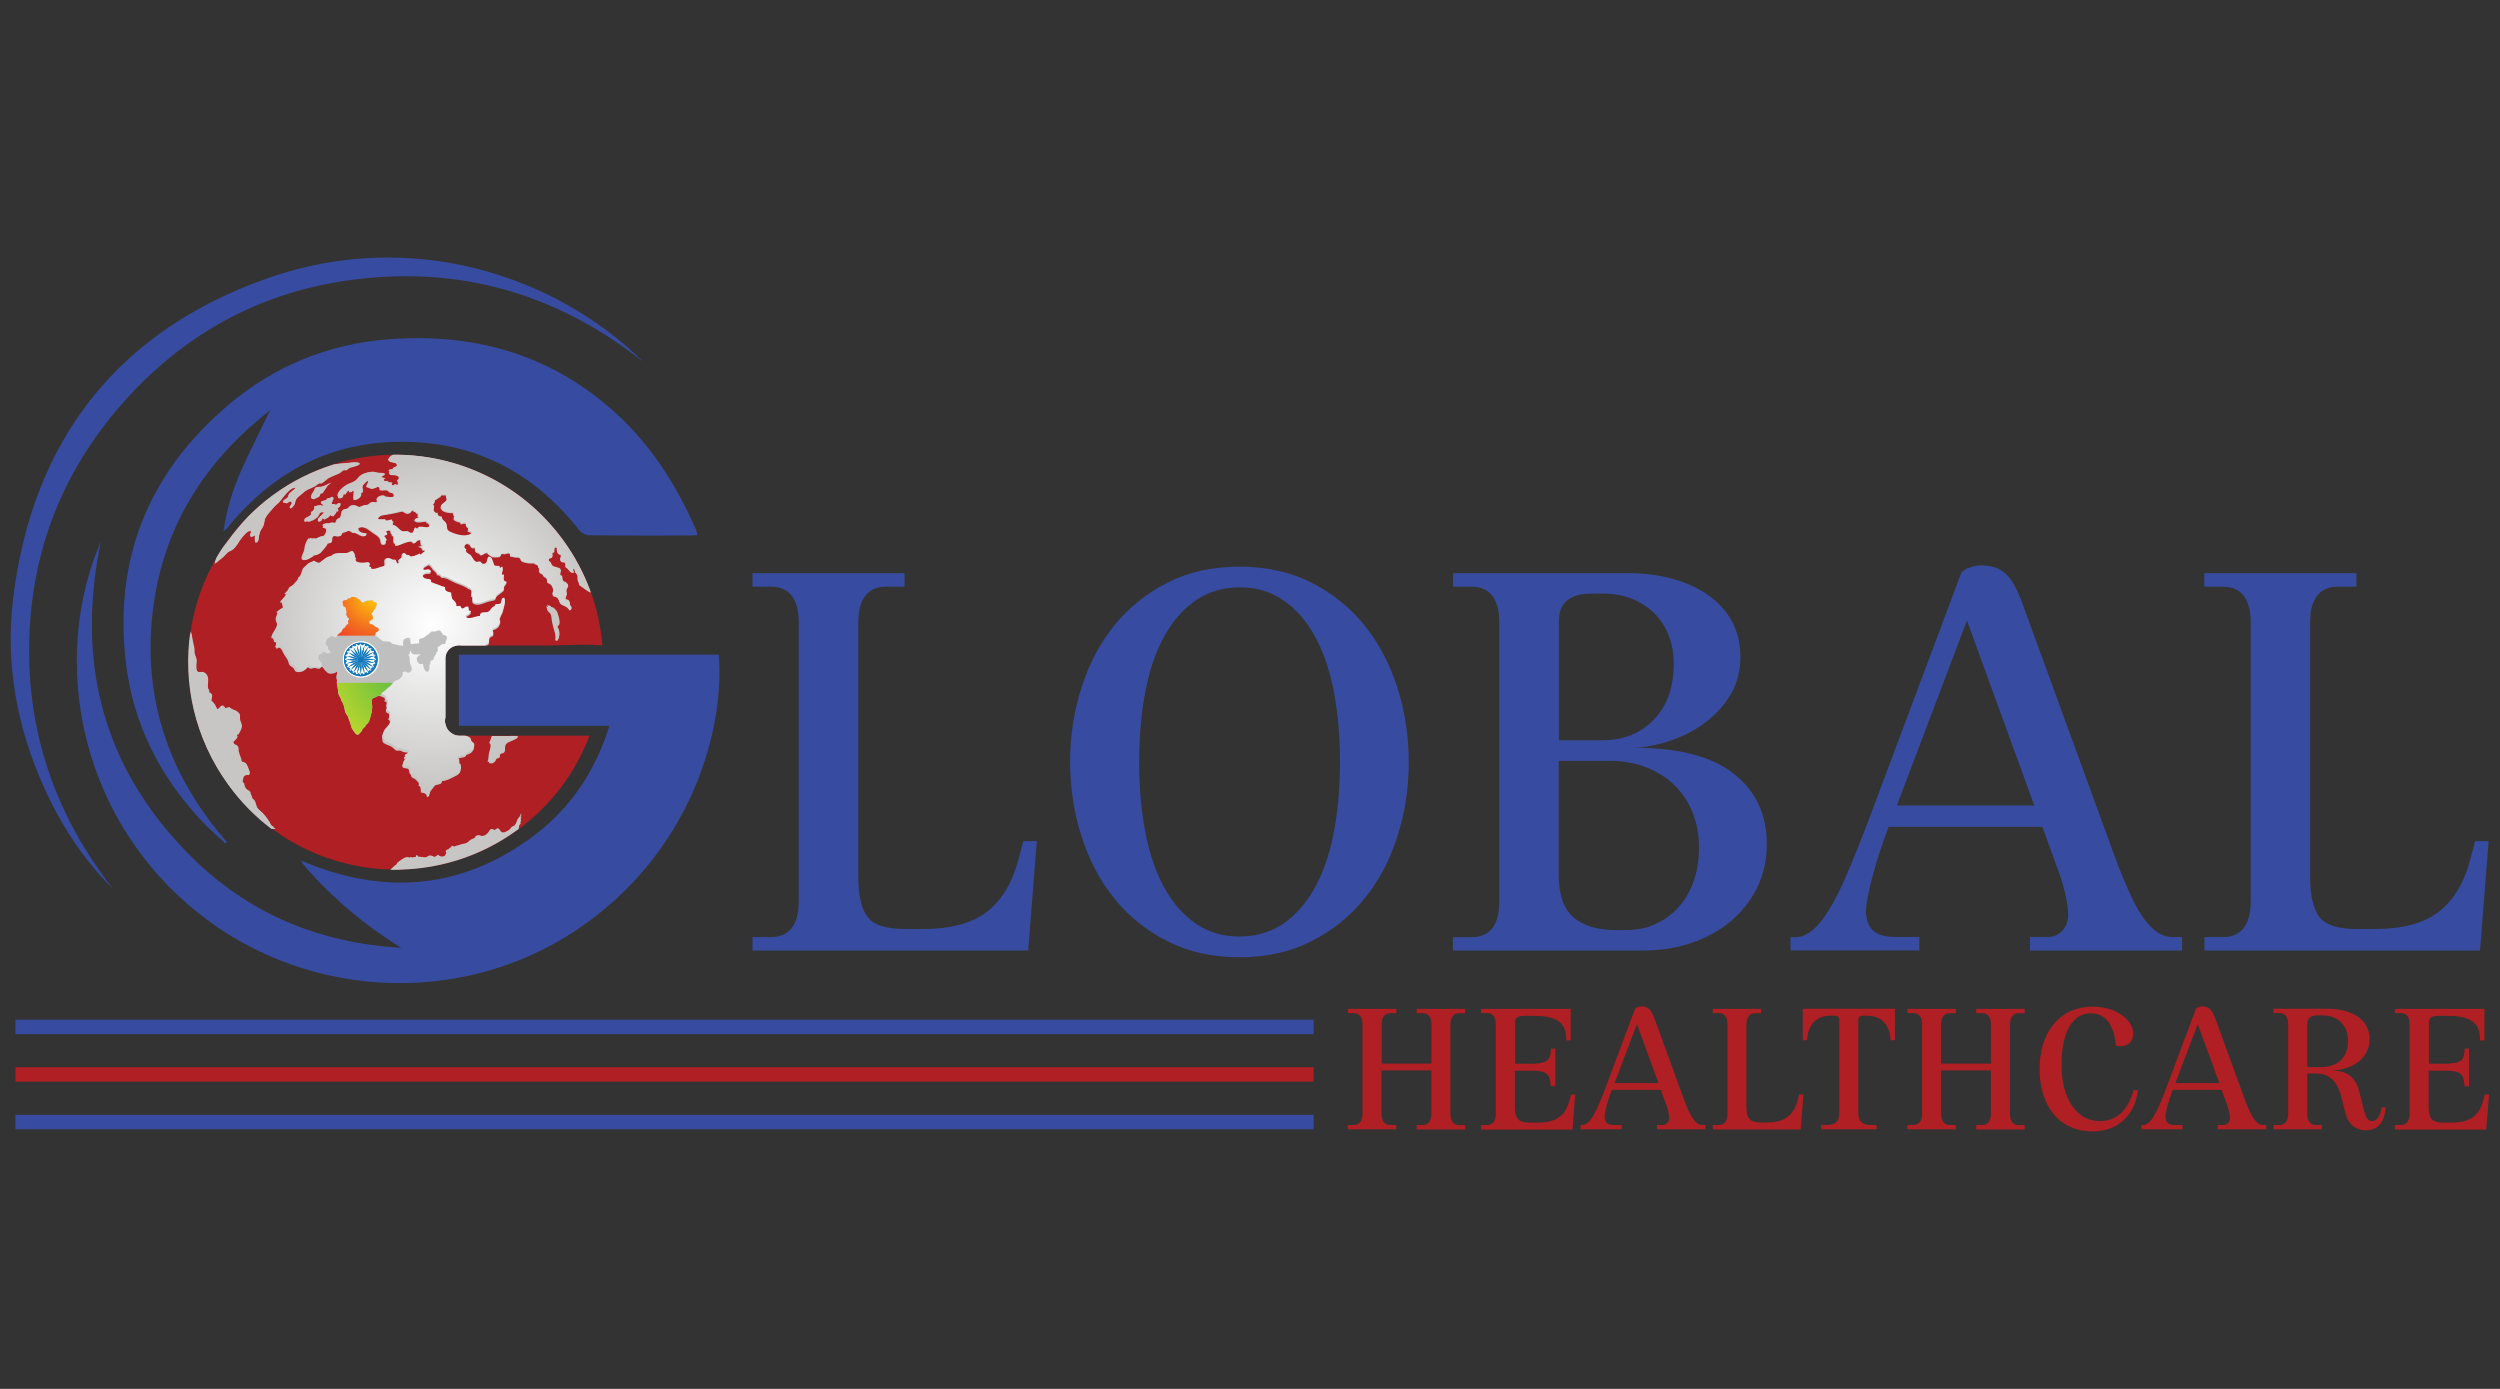 <?xml version="1.0" encoding="utf-8"?>
<!-- Generator: Adobe Illustrator 24.3.0, SVG Export Plug-In . SVG Version: 6.00 Build 0)  -->
<svg version="1.1" id="Layer_1" xmlns="http://www.w3.org/2000/svg" xmlns:xlink="http://www.w3.org/1999/xlink" x="0px" y="0px"
	 viewBox="0 0 180 100" style="enable-background:new 0 0 180 100;" xml:space="preserve">
<rect x="0" y="0" width="180" height="100" fill="#333333" stroke="none"/>
<style type="text/css">
	.st0{fill:#374CA0;}
	.st1{fill:#AF1F23;}
	.st2{fill:#C8C6C4;}
	.st3{fill:url(#SVGID_1_);}
	.st4{fill:url(#SVGID_2_);}
	.st5{fill:url(#SVGID_3_);}
	.st6{fill:url(#SVGID_4_);}
	.st7{fill:url(#SVGID_5_);}
	.st8{fill:url(#SVGID_6_);}
	.st9{fill:url(#SVGID_7_);}
	.st10{fill:url(#SVGID_8_);}
	.st11{fill:url(#SVGID_9_);}
	.st12{fill-rule:evenodd;clip-rule:evenodd;fill:#C0BFBF;}
	.st13{fill-rule:evenodd;clip-rule:evenodd;fill:url(#SVGID_10_);}
	.st14{fill-rule:evenodd;clip-rule:evenodd;fill:url(#SVGID_11_);}
	.st15{fill-rule:evenodd;clip-rule:evenodd;fill:#FFFFFF;}
	.st16{fill-rule:evenodd;clip-rule:evenodd;fill:#1277BD;}
</style>
<g>
	<g>
		<g>
			<path class="st0" d="M54.18,42.24v-0.97h10.95v0.97h-1.32c-0.67,0-1.18,0.22-1.51,0.66c-0.34,0.44-0.5,1.07-0.5,1.9v18.33
				c0,1.37,0.23,2.34,0.68,2.91c0.45,0.57,1.35,0.85,2.7,0.85h1.24c2.02,0,3.57-0.41,4.64-1.24c1.07-0.83,1.83-2.08,2.27-3.77
				l0.35-1.32h0.97l-0.62,7.88H54.18v-0.97h1.32c0.67,0,1.18-0.22,1.51-0.66c0.34-0.44,0.5-1.07,0.5-1.9V44.8
				c0-0.83-0.17-1.46-0.5-1.9c-0.34-0.44-0.84-0.66-1.51-0.66H54.18z"/>
			<path class="st0" d="M89.24,40.8c1.94,0,3.67,0.38,5.18,1.15c1.51,0.76,2.79,1.79,3.82,3.07c1.03,1.28,1.82,2.78,2.37,4.48
				c0.54,1.71,0.82,3.49,0.82,5.36s-0.27,3.65-0.82,5.36c-0.54,1.71-1.33,3.2-2.37,4.48c-1.04,1.28-2.31,2.3-3.82,3.07
				s-3.24,1.15-5.18,1.15c-1.94,0-3.67-0.38-5.18-1.15c-1.51-0.76-2.79-1.79-3.82-3.07c-1.04-1.28-1.82-2.78-2.37-4.48
				c-0.54-1.71-0.82-3.49-0.82-5.36s0.27-3.65,0.82-5.36c0.54-1.71,1.33-3.2,2.37-4.48c1.04-1.28,2.31-2.3,3.82-3.07
				C85.57,41.18,87.3,40.8,89.24,40.8z M82.02,54.86c0,1.92,0.16,3.65,0.47,5.2c0.31,1.55,0.78,2.87,1.4,3.96
				c0.62,1.09,1.38,1.93,2.27,2.52c0.89,0.6,1.92,0.89,3.09,0.89c1.16,0,2.19-0.3,3.09-0.89c0.89-0.59,1.65-1.44,2.27-2.52
				c0.62-1.09,1.09-2.41,1.4-3.96c0.31-1.55,0.47-3.29,0.47-5.2c0-1.92-0.16-3.65-0.47-5.2c-0.31-1.55-0.78-2.87-1.4-3.96
				c-0.62-1.09-1.38-1.93-2.27-2.52c-0.89-0.6-1.92-0.89-3.09-0.89c-1.16,0-2.19,0.3-3.09,0.89c-0.89,0.6-1.65,1.44-2.27,2.52
				c-0.62,1.09-1.09,2.41-1.4,3.96C82.18,51.21,82.02,52.94,82.02,54.86z"/>
			<path class="st0" d="M104.62,67.48h1.32c0.67,0,1.18-0.22,1.51-0.66c0.34-0.44,0.5-1.07,0.5-1.9V44.8c0-0.83-0.17-1.46-0.5-1.9
				c-0.34-0.44-0.84-0.66-1.51-0.66h-1.32v-0.97h12.66c1.14,0,2.19,0.14,3.16,0.41c0.97,0.27,1.82,0.66,2.54,1.16
				c0.72,0.5,1.29,1.13,1.71,1.88c0.41,0.75,0.62,1.62,0.62,2.6c0,0.98-0.23,1.86-0.68,2.64c-0.45,0.78-1.04,1.44-1.77,2
				c-0.73,0.56-1.54,1-2.45,1.32c-0.91,0.32-1.8,0.51-2.68,0.56c3.13,0,5.49,0.62,7.09,1.86c1.59,1.24,2.39,2.94,2.39,5.09
				c0,1.14-0.23,2.18-0.7,3.13c-0.47,0.95-1.11,1.75-1.92,2.43c-0.82,0.67-1.76,1.19-2.83,1.55c-1.07,0.36-2.23,0.54-3.48,0.54
				h-13.67V67.48z M112.23,53.3h3.11c1.53,0,2.77-0.49,3.73-1.48c0.96-0.98,1.44-2.33,1.44-4.04c0-0.8-0.14-1.52-0.41-2.15
				c-0.27-0.63-0.64-1.16-1.11-1.59c-0.47-0.43-1-0.75-1.59-0.97c-0.6-0.22-1.22-0.33-1.86-0.33h-1.05c-0.67,0-1.22,0.16-1.63,0.47
				c-0.41,0.31-0.62,0.82-0.62,1.51V53.3z M112.23,63.01c0,1.4,0.35,2.41,1.05,3.03c0.7,0.62,1.73,0.93,3.11,0.93h0.66
				c0.8,0,1.53-0.15,2.17-0.45c0.65-0.3,1.2-0.71,1.67-1.24c0.47-0.53,0.82-1.16,1.07-1.88c0.25-0.72,0.37-1.51,0.37-2.37
				c0-0.91-0.15-1.74-0.45-2.5c-0.3-0.76-0.73-1.42-1.3-1.98c-0.57-0.56-1.25-0.99-2.04-1.3c-0.79-0.31-1.68-0.47-2.66-0.47h-3.65
				V63.01z"/>
			<path class="st0" d="M128.92,68.45v-0.97h0.35c0.39,0,0.78-0.15,1.16-0.45c0.39-0.3,0.8-0.78,1.22-1.46
				c0.43-0.67,0.88-1.57,1.36-2.7c0.48-1.13,1.03-2.5,1.65-4.14l6.56-17.51c0.1-0.1,0.22-0.19,0.35-0.27
				c0.13-0.05,0.28-0.1,0.47-0.16c0.18-0.05,0.4-0.08,0.66-0.08c0.67,0,1.24,0.19,1.69,0.58c0.45,0.39,0.89,1.18,1.3,2.37
				l6.56,17.98c0.41,1.11,0.8,2.04,1.15,2.8c0.35,0.75,0.69,1.35,1.03,1.79c0.34,0.44,0.67,0.76,0.99,0.95
				c0.32,0.19,0.65,0.29,0.99,0.29h0.7v0.97h-10.95v-0.97h1.16c0.52,0,0.91-0.16,1.18-0.47c0.27-0.31,0.41-0.69,0.41-1.13
				c0-0.36-0.07-0.86-0.21-1.5c-0.14-0.63-0.32-1.21-0.52-1.73l-1.13-3.11h-11.07c-0.23,0.62-0.45,1.25-0.66,1.88
				c-0.21,0.63-0.38,1.22-0.52,1.77c-0.14,0.54-0.25,1.02-0.33,1.44c-0.08,0.41-0.12,0.73-0.12,0.93c0,0.62,0.16,1.09,0.48,1.42
				c0.32,0.32,0.86,0.49,1.61,0.49h1.75v0.97H128.92z M146.47,58l-4.85-13.32L136.57,58H146.47z"/>
			<path class="st0" d="M158.71,42.24v-0.97h10.95v0.97h-1.32c-0.67,0-1.18,0.22-1.51,0.66c-0.34,0.44-0.5,1.07-0.5,1.9v18.33
				c0,1.37,0.23,2.34,0.68,2.91c0.45,0.57,1.35,0.85,2.7,0.85h1.24c2.02,0,3.57-0.41,4.64-1.24c1.07-0.83,1.83-2.08,2.27-3.77
				l0.35-1.32h0.97l-0.62,7.88h-19.84v-0.97h1.32c0.67,0,1.18-0.22,1.51-0.66c0.34-0.44,0.5-1.07,0.5-1.9V44.8
				c0-0.83-0.17-1.46-0.5-1.9c-0.34-0.44-0.84-0.66-1.51-0.66H158.71z"/>
		</g>
	</g>
	<rect x="1.11" y="73.42" class="st0" width="93.47" height="1.04"/>
	<rect x="1.11" y="76.84" class="st1" width="93.47" height="1.04"/>
	<g>
		<g>
			<path class="st1" d="M97.05,72.95v-0.31h3.49v0.31h-0.42c-0.43,0-0.64,0.3-0.64,0.82v2.81h3.59v-2.81c0-0.52-0.21-0.82-0.64-0.82
				H102v-0.31h3.49v0.31h-0.42c-0.43,0-0.64,0.3-0.64,0.82v6.42c0,0.52,0.21,0.82,0.64,0.82h0.42v0.31H102V81h0.42
				c0.43,0,0.64-0.3,0.64-0.82v-3.11h-3.59v3.11c0,0.52,0.21,0.82,0.64,0.82h0.42v0.31h-3.49V81h0.42c0.43,0,0.64-0.3,0.64-0.82
				v-6.42c0-0.52-0.21-0.82-0.64-0.82H97.05z"/>
			<path class="st1" d="M106.66,72.64h6.43v2.27h-0.31l-0.02-0.3c-0.07-1.14-0.97-1.47-2.33-1.47h-0.62c-0.59,0-0.72,0.17-0.72,0.46
				v2.99h1.05c1.31,0,1.45-0.28,1.51-0.84l0.02-0.25h0.31v2.71h-0.31l-0.04-0.27c-0.07-0.55-0.24-0.85-1.28-0.85h-1.28v2.54
				c0,0.88,0.21,1.2,1.08,1.2h0.52c1.38,0,2.03-0.47,2.33-1.6l0.11-0.42h0.31l-0.2,2.52h-6.58V81h0.42c0.43,0,0.64-0.3,0.64-0.82
				v-6.42c0-0.52-0.21-0.82-0.64-0.82h-0.42V72.64z"/>
			<path class="st1" d="M113.81,81h0.11c0.51,0,0.94-0.69,1.72-2.79l2.09-5.59c0,0,0.15-0.16,0.47-0.16c0.43,0,0.68,0.19,0.95,0.94
				l2.09,5.74c0.52,1.43,0.89,1.86,1.33,1.86h0.22v0.31h-3.49V81h0.37c0.33,0,0.51-0.22,0.51-0.51c0-0.24-0.11-0.71-0.24-1.03
				l-0.36-0.99h-3.53c-0.31,0.81-0.52,1.65-0.52,1.92c0,0.4,0.2,0.61,0.67,0.61h0.56v0.31h-2.96V81z M119.41,77.98l-1.55-4.25
				l-1.61,4.25H119.41z"/>
			<path class="st1" d="M123.31,72.64h3.49v0.31h-0.42c-0.43,0-0.64,0.3-0.64,0.82v5.85c0,0.88,0.21,1.2,1.08,1.2h0.4
				c1.28,0,1.92-0.53,2.21-1.6l0.11-0.42h0.31l-0.2,2.52h-6.33V81h0.42c0.43,0,0.64-0.3,0.64-0.82v-6.42c0-0.52-0.21-0.82-0.64-0.82
				h-0.42V72.64z"/>
			<path class="st1" d="M129.8,74.9v-2.27h6.64v2.27h-0.31l-0.04-0.3c-0.1-0.76-0.57-1.47-1.65-1.47h-0.28
				c-0.24,0-0.36,0.09-0.36,0.33v6.72c0,0.52,0.27,0.82,0.89,0.82h0.42v0.31h-3.99V81h0.42c0.62,0,0.89-0.3,0.89-0.82v-6.72
				c0-0.25-0.12-0.33-0.36-0.33h-0.28c-1.07,0-1.55,0.72-1.65,1.47l-0.04,0.3H129.8z"/>
			<path class="st1" d="M137.33,72.95v-0.31h3.49v0.31h-0.42c-0.43,0-0.64,0.3-0.64,0.82v2.81h3.59v-2.81
				c0-0.52-0.21-0.82-0.64-0.82h-0.42v-0.31h3.49v0.31h-0.42c-0.43,0-0.64,0.3-0.64,0.82v6.42c0,0.52,0.21,0.82,0.64,0.82h0.42v0.31
				h-3.49V81h0.42c0.43,0,0.64-0.3,0.64-0.82v-3.11h-3.59v3.11c0,0.52,0.21,0.82,0.64,0.82h0.42v0.31h-3.49V81h0.42
				c0.43,0,0.64-0.3,0.64-0.82v-6.42c0-0.52-0.21-0.82-0.64-0.82H137.33z"/>
			<path class="st1" d="M146.85,76.97c0-2.52,1.34-4.49,3.82-4.49c1.78,0,2.92,1,2.92,1.93c0,0.67-0.46,0.92-0.92,0.92
				c-0.2,0-0.32-0.06-0.32-0.06l-0.04-0.28c-0.15-1.1-0.64-2.03-1.77-2.03c-1.33,0-2.11,1.35-2.11,3.71c0,2.52,1.15,4.05,2.74,4.05
				c1.33,0,2.08-0.9,2.45-2.23h0.31c-0.21,1.85-1.49,2.97-3.25,2.97C148.22,81.46,146.85,79.58,146.85,76.97z"/>
			<path class="st1" d="M154.19,81h0.11c0.51,0,0.94-0.69,1.72-2.79l2.09-5.59c0,0,0.15-0.16,0.47-0.16c0.43,0,0.68,0.19,0.95,0.94
				l2.09,5.74c0.52,1.43,0.89,1.86,1.33,1.86h0.22v0.31h-3.49V81h0.37c0.33,0,0.51-0.22,0.51-0.51c0-0.24-0.11-0.71-0.24-1.03
				l-0.36-0.99h-3.53c-0.31,0.81-0.52,1.65-0.52,1.92c0,0.4,0.2,0.61,0.67,0.61h0.56v0.31h-2.96V81z M159.79,77.98l-1.55-4.25
				l-1.61,4.25H159.79z"/>
			<path class="st1" d="M163.69,81.31V81h0.42c0.43,0,0.64-0.3,0.64-0.82v-6.42c0-0.52-0.21-0.82-0.64-0.82h-0.42v-0.31h3.85
				c1.87,0,3.07,0.83,3.07,2.16c0,1.23-0.94,2.17-2.64,2.29c1.05,0.06,1.61,0.4,1.91,1.57l0.31,1.24c0.12,0.5,0.27,0.83,0.61,0.83
				c0.32,0,0.58-0.37,0.68-0.99h0.28c-0.06,1.1-0.57,1.65-1.41,1.65c-0.77,0-1.28-0.46-1.46-1.18l-0.31-1.21
				c-0.36-1.41-1.09-1.7-1.88-1.7h-0.58v2.89c0,0.52,0.21,0.82,0.64,0.82h0.42v0.31H163.69z M167.11,76.83
				c1.28,0,1.95-0.78,1.95-1.86c0-1.16-0.73-1.86-1.82-1.86h-0.4c-0.43,0-0.72,0.19-0.72,0.63v3.09H167.11z"/>
			<path class="st1" d="M172.45,72.64h6.43v2.27h-0.31l-0.02-0.3c-0.07-1.14-0.97-1.47-2.33-1.47h-0.62c-0.59,0-0.72,0.17-0.72,0.46
				v2.99h1.05c1.31,0,1.45-0.28,1.51-0.84l0.02-0.25h0.31v2.71h-0.31l-0.04-0.27c-0.07-0.55-0.24-0.85-1.28-0.85h-1.28v2.54
				c0,0.88,0.21,1.2,1.08,1.2h0.52c1.38,0,2.03-0.47,2.33-1.6l0.11-0.42h0.31l-0.2,2.52h-6.58V81h0.42c0.43,0,0.64-0.3,0.64-0.82
				v-6.42c0-0.52-0.21-0.82-0.64-0.82h-0.42V72.64z"/>
		</g>
	</g>
	<rect x="1.11" y="80.27" class="st0" width="93.47" height="1.04"/>
	<g>
		<g>
			<path class="st0" d="M7.26,39c-1.81,8.67,0.13,16.29,6.44,22.61c4.16,4.17,9.3,6.3,15.19,6.63c-2.64-1.63-4.99-3.6-7.01-5.95
				c-0.06-0.07-0.1-0.15-0.21-0.33c5.79,2.47,11.26,2.12,16.35-1.48c2.86-2.02,4.79-4.78,5.86-8.22c-3.65,0-7.23,0-10.84,0
				c0-1.74,0-3.41,0-5.13c6.24,0,12.48,0,18.71,0c0.48,6.07-2.51,15.12-11.01,20.32c-8.61,5.27-20.26,4.32-28-3.05
				C5.23,57.27,3.93,46.67,7.26,39z"/>
			<path class="st0" d="M50.21,38.53c-0.25,0.01-0.45,0.03-0.65,0.03c-2.38,0-4.75,0.01-7.13-0.02c-0.25,0-0.56-0.17-0.72-0.37
				c-3.22-4.07-7.36-6.31-12.59-6.36c-5.19-0.05-9.36,2.08-12.63,6.05c-0.11,0.14-0.23,0.27-0.4,0.38c0.23-1.54,0.67-3.02,1.3-4.42
				c0.63-1.4,1.33-2.77,2.06-4.28c-4.95,3.86-7.89,8.76-8.5,14.92c-0.6,6.14,1.33,11.53,5.39,16.17c-0.04,0.03-0.08,0.07-0.12,0.1
				c-0.54-0.52-1.12-1.01-1.63-1.55c-3.05-3.22-4.98-7-5.52-11.41c-0.9-7.48,1.6-13.68,7.31-18.56c3.32-2.84,7.23-4.44,11.57-4.78
				c6.41-0.5,12.14,1.21,16.85,5.75c2.32,2.24,3.97,4.95,5.28,7.87C50.14,38.18,50.16,38.33,50.21,38.53z"/>
			<path class="st0" d="M8.15,64.01C6,61.89,4.39,59.4,3.16,56.67c-1.95-4.34-2.79-8.91-2.21-13.62c1.4-11.4,7.56-19.25,18.38-23.04
				c10.21-3.58,20.62-0.25,26.99,6.05c-5.76-4.57-12.3-6.7-19.63-6.06c-7.37,0.64-13.48,3.85-18.26,9.49
				c-4.19,4.94-6.3,10.72-6.33,17.21C2.06,53.17,4.16,58.92,8.15,64.01z"/>
		</g>
		<g>
			<path class="st1" d="M33.1,52.98c-0.26,0-0.47-0.08-0.62-0.21c-0.19-0.12-0.34-0.31-0.39-0.58c-0.04-0.09-0.05-0.19-0.05-0.3
				c0-0.08,0.01-0.15,0.03-0.23v-4.22c0-0.73,0.64-1.05,1.2-0.96h5.89c1.39,0,2.82-0.13,4.21-0.01c-0.21-2.66-1.14-5.29-2.82-7.6
				c-4.86-6.66-14.2-8.12-20.86-3.26c-6.66,4.86-8.12,14.2-3.26,20.87c4.86,6.66,14.2,8.12,20.86,3.26
				c2.43-1.77,4.16-4.15,5.15-6.77H33.1z"/>
			<g>
				<path class="st2" d="M16.37,39.81c0.12-0.11,0.25-0.13,0.37-0.22c0.29-0.22,0.41-0.51,0.62-0.79c0.13-0.16,0.5-0.68,0.74-0.53
					c-0.01,0.08-0.13,0.29-0.06,0.36c0.09,0.09,0.25-0.06,0.32-0.07c0.01,0.16-0.03,0.37,0.02,0.51c0.24,0.03,0.24-0.24,0.26-0.41
					c0.03-0.19,0.06-0.34,0.16-0.51c0.09-0.14,0.16-0.23,0.2-0.39c0.05-0.17,0.04-0.33,0.12-0.48c0.17-0.29,0.4-0.51,0.61-0.76
					c0.11-0.13,0.26-0.23,0.38-0.36c0.13-0.14,0.23-0.3,0.35-0.44c0.18-0.21,0.53-0.65,0.85-0.6c-0.12,0.19-0.41,0.31-0.51,0.51
					c-0.07,0.14-0.01,0.16-0.14,0.27c-0.11,0.08-0.29,0.13-0.26,0.3c0.08,0,0.16-0.02,0.2,0.05c0.16-0.01,0.28-0.23,0.39-0.1
					c0.14,0.16-0.13,0.29-0.11,0.41c0.04,0.17,0.28-0.14,0.32-0.21c0.07-0.14,0.07-0.32,0.16-0.44c0.11-0.16,0.32-0.27,0.45-0.4
					c0.12-0.12,0.22-0.19,0.39-0.27c0.17-0.08,0.37-0.15,0.53-0.25c0.11-0.07,0.22-0.21,0.36-0.19c0,0,0.02,0.03,0.02,0.04
					c0.08-0.06,0.19-0.12,0.27-0.18c0.07-0.05,0.17-0.16,0.23-0.2c0.22-0.13,0.54-0.24,0.8-0.36c0.15-0.07,0.23-0.22,0.38-0.24
					c0.06-0.01,0.09,0.03,0.18-0.01c0.07-0.03,0.12-0.11,0.18-0.14c0.11-0.07,0.84-0.18,0.75-0.35c-0.08-0.15-0.87,0-1.02,0
					c-0.26,0.01-0.53,0.05-0.79,0.09c-1.53,0.48-3.01,1.21-4.38,2.21c-0.65,0.47-1.25,0.99-1.8,1.54c-0.53,0.57-1.02,1.16-1.48,1.79
					c-0.13,0.17-0.26,0.34-0.38,0.5c-0.15,0.22-0.29,0.45-0.43,0.68c-0.06,0.14-0.11,0.28-0.14,0.43c0.19-0.17,0.4-0.32,0.59-0.48
					C16.18,40.02,16.27,39.9,16.37,39.81z"/>
				<path class="st2" d="M24.54,36.25c-0.18-0.06-0.23,0.11-0.37,0.15c0-0.03-0.01-0.07-0.01-0.1c-0.09,0-0.17,0.01-0.26,0.02
					c-0.01-0.02-0.01-0.14,0-0.18c0.01-0.01,0.05-0.02,0.07-0.04c0-0.03-0.03-0.04-0.02-0.07c0.08-0.06,0.06-0.09,0.07-0.19
					c-0.01-0.01-0.04-0.04-0.05-0.05c-0.07,0.02-0.23,0.09-0.26,0.1c-0.06,0.03-0.17-0.03-0.17,0.12c-0.12,0.03-0.35,0.09-0.37,0.12
					c-0.13,0.22,0.2,0.13,0.1,0.32c-0.12-0.09-0.25-0.06-0.37-0.04c-0.09,0.04-0.17,0.06-0.26,0.07c0.06,0.21,0.01,0.18-0.08,0.32
					c-0.02,0.04-0.1,0.03-0.13,0.08c-0.04,0.05,0.03,0.15-0.01,0.2c-0.13,0.17-0.62,0.2-0.44,0.51c0.15-0.14,0.32,0.07,0.45-0.11
					c0.1,0.05,0.42-0.22,0.49-0.31c0.08-0.11,0.07-0.2,0.18-0.27c0.03-0.02,0.2,0,0.26-0.02c-0.05,0.21-0.41,0.36-0.43,0.55
					c-0.03,0.23,0.13,0.11,0.22,0.06c0.05-0.03,0.07-0.32,0.19-0.08c0.16-0.06,0.4-0.17,0.45-0.34c0.05,0.08,0.14,0.11,0.24,0.1
					c0.04-0.15,0.22-0.17,0.19-0.37c0.02,0.02,0.07,0.03,0.1,0.05c0.08-0.08,0.04-0.19-0.02-0.27
					C24.48,36.56,24.52,36.39,24.54,36.25z"/>
				<path class="st2" d="M30.25,56.38c-0.01-0.02-0.02-0.05-0.04-0.07c0,0-0.01,0-0.01-0.01L30.25,56.38z"/>
				<path class="st2" d="M33.92,53.47c-0.04-0.08,0.03-0.08-0.07-0.19c-0.13-0.14-0.34-0.09-0.38-0.29c0-0.01,0-0.01,0-0.02H33.1
					c-0.26,0-0.46-0.08-0.62-0.21c-0.19-0.12-0.33-0.31-0.39-0.57c-0.04-0.1-0.05-0.2-0.05-0.31c0-0.08,0.01-0.15,0.03-0.23v-4.22
					c0-0.73,0.64-1.05,1.2-0.96h1.82c0.21-0.1,0.06-0.33,0.16-0.51c0.05-0.1,0.22-0.11,0.26-0.19c0.05-0.11-0.08-0.25-0.04-0.39
					c0.31-0.06,0.53-0.27,0.55-0.59c-0.02-0.01-0.05-0.02-0.07-0.03c-0.01-0.27,0.22-0.5,0.27-0.77c0.05-0.24,0.21-0.64,0.09-0.85
					c-0.26-0.04-0.16,0.28-0.27,0.39c-0.13,0.14-0.42-0.04-0.43,0.21c-0.24,0.03-0.29,0.35-0.51,0.43c-0.19,0.07-0.55-0.08-0.56,0.3
					c-0.25-0.03-0.94,0.37-1.03-0.02c0.12-0.05,0.67-0.35,0.21-0.38c0.04-0.09,0.02-0.2-0.03-0.28c-0.31-0.04-0.38,0.37-0.56-0.05
					c-0.1,0-0.18,0.01-0.29,0.02c0.01-0.25-0.05-0.26-0.19-0.42c-0.09-0.1-0.07-0.01-0.13-0.17c-0.04-0.1-0.04-0.28-0.06-0.39
					c-0.13-0.02-0.33-0.07-0.4-0.16c-0.05-0.06-0.01-0.18-0.05-0.22c-0.06-0.07-0.16-0.04-0.24-0.08c-0.25-0.12-0.51-0.17-0.77-0.3
					c0.11-0.27-0.33-0.19-0.45-0.27c-0.27-0.16-0.14-0.32,0.05-0.4c0.15-0.06,0.47,0.03,0.39-0.13c-0.12-0.23-0.34-0.05-0.52-0.09
					c-0.11-0.19,0.15-0.31,0.4-0.43c0.14,0.07,0.24,0.27,0.31,0.35c0.08,0.1,0.29,0.2,0.27,0.37c0.14-0.02,0.26,0.06,0.32,0.19
					c0.35-0.03,0.67,0.21,0.98,0.35c0.17,0.07,0.94,0.34,0.94,0.45c0.35,0.04,0.27,0.32,0.21,0.56c0.27,0.01-0.08,0.42,0.26,0.54
					c0.26,0.09,0.52-0.01,0.77-0.11c0.15-0.06,0.3-0.09,0.45-0.13c0.08-0.02,0.17-0.01,0.24-0.06c0.12-0.1,0.03-0.11,0.08-0.18
					c0.14-0.2,0.41-0.31,0.59-0.51c-0.16-0.16,0.13-0.36,0.18-0.54c-0.3-0.01-0.24-0.33-0.19-0.53c-0.04,0.02-0.14,0-0.18,0.02
					c0-0.1,0.26-0.84-0.13-0.48c0.01-0.24-0.13-0.13-0.24-0.16c-0.2-0.05-0.13,0.04-0.21-0.19c-0.06-0.17-0.13-0.55-0.4-0.48
					c-0.08,0.19-0.04,0.55-0.38,0.5c-0.12-0.01-0.11-0.14-0.21-0.16c-0.14-0.03-0.17,0.07-0.3,0c-0.16-0.07-0.26-0.35-0.37-0.45
					c-0.14-0.14-0.45-0.17-0.32-0.45c-0.27-0.04-0.12-0.5,0.17-0.41c0.19,0.06,0.15,0.4,0.47,0.27c0.01,0.2-0.01,0.24,0.11,0.34
					c0.09,0.08,0.2,0.01,0.27,0.18c0.2,0.06,0.3-0.16,0.5-0.15c0.04,0.08,0.29,0.26,0.36,0.29c0.07,0.03,0.47,0.03,0.55-0.01
					c0.1-0.04,0.06-0.16,0.14-0.2c0.09-0.05,0.16,0.01,0.23,0c0.16-0.03,0.45-0.17,0.38,0.18c0.14-0.02,0.28,0.06,0.4,0.06
					c0.25,0.02,0.19-0.05,0.36,0.13c-0.03,0.27,0.76,0.32,0.96,0.29c0.12,0.13,0.35,0.09,0.3,0.31c0.18,0.08,0.02,0.17,0.07,0.3
					c0.05,0.14,0.13,0.1,0.27,0.22c0.03,0.03,0.05,0.12,0.06,0.13c0.01,0,0.17,0.09,0.16,0.08c0.1,0.14,0.1,0.17,0.11,0.37
					c0.27,0.05,0.42,0.31,0.42,0.56c0,0.12-0.08,0.22-0.03,0.33c0.08,0.16,0.19,0.07,0.29,0.16c0.25,0.2,0.11,0.42,0.41,0.55
					c0.23,0.1,0.36,0.14,0.51,0.38c0.19-0.06,0.18-0.24,0.03-0.33c0.01-0.1-0.01-0.26-0.08-0.34c-0.07-0.09-0.21-0.01-0.25-0.16
					c-0.02-0.08,0.1-0.22,0.1-0.32c0.01-0.11-0.05-0.16-0.03-0.28c0.06-0.27,0.26-0.29,0.01-0.52c-0.07-0.06-0.2-0.09-0.26-0.17
					c-0.05-0.08-0.03-0.25-0.06-0.34c-0.31-0.06,0.01-0.33-0.13-0.51c-0.1-0.12-0.43-0.13-0.55-0.23c-0.08-0.06-0.1-0.16-0.14-0.23
					c-0.05-0.09-0.2-0.1-0.13-0.26c0.04-0.09,0.18-0.05,0.23-0.14c0.06-0.1-0.01-0.23,0.03-0.34c0.04,0.01,0.09-0.01,0.13-0.01
					c0.01-0.16-0.06-0.41,0.19-0.34c-0.03,0.2,0.03,0.52,0.27,0.51c0.11,0.21-0.14,0.33,0.05,0.51c0.08,0.07,0.21,0.01,0.28,0.09
					c0.05,0.06,0.02,0.22,0.02,0.3c0.26,0.11,0.28,0.46,0.6,0.4c-0.02-0.08-0.01-0.14-0.08-0.21c0.18-0.19,0.14,0.11,0.17,0.16
					c0.05,0.09,0.14,0.15,0.18,0.26c0.03,0.1,0,0.25,0.02,0.36c0.02,0.11,0.12,0.15,0.09,0.31c0.13,0.06,0.63,0.51,0.84,0.54
					c-0.47-1.31-1.14-2.58-2-3.76c-2.97-4.06-7.59-6.2-12.27-6.16c-0.12,0.06-0.22,0.14-0.28,0.24c-0.08,0.15-0.07,0.09,0.01,0.21
					c0.08,0.11,0.45,0.1,0.52,0.18c0.23,0.3-0.32,0.19-0.24,0.41c-0.09,0.04-0.47-0.05-0.22,0.2c-0.02,0.01-0.05,0.01-0.07,0.02
					c0.03,0.27,0.24,0.18,0.45,0.21c0.25,0.04,0.39,0.2,0.13,0.37c0.09,0.13,0.13,0.34-0.07,0.37c-0.09-0.24-0.15,0.03-0.24,0.01
					c-0.1-0.02-0.18-0.09-0.07-0.22c-0.13,0.01-0.27-0.01-0.37-0.05c0.03-0.01,0.08-0.06,0.11-0.07c-0.08-0.01-0.27,0.06-0.32,0
					c-0.11-0.1,0.02-0.17,0.11-0.19c-0.12-0.03-0.23-0.02-0.32-0.09c0.08-0.08,0.2-0.11,0.27-0.21c-0.09-0.11-0.35-0.08-0.48-0.09
					c-0.16-0.01-0.35-0.1-0.51-0.07c-0.39,0.06-0.71,0.16-0.93,0.45c-0.24,0.32-0.58,0.32-0.91,0.54c-0.22,0.15-0.59,0.49-0.55,0.76
					c0.02,0.03,0.04-0.01,0.05-0.01c-0.08,0.32,0.41,0.13,0.27-0.14c0.06,0.03,0.1,0,0.16,0.05c0.06-0.08,0.31-0.54,0.38-0.17
					c0.14-0.01,0.15-0.15,0.31-0.13c0,0.21-0.05,0.46-0.02,0.66c0.23,0.06,0.58-0.24,0.48-0.47c0.28-0.07,0.05-0.34,0.12-0.52
					c0.02-0.06,0.16-0.21,0.19-0.23c0.09-0.07,0.1-0.16,0.26-0.13c0.03,0.18-0.15,0.26-0.12,0.44c0.3,0.03,0.27,0.21,0.58,0.06
					c0.19-0.08,0.39-0.19,0.37,0.15c0.18,0.06,0.39-0.03,0.56,0.03c0.07,0.02,0.09,0.11,0.14,0.13c0.03,0.02,0.22,0.05,0.23,0.06
					c0.39,0.46-0.53,0.23-0.58,0.26c-0.1-0.19-0.47-0.04-0.54,0.1c-0.11,0.21,0.17,0.3-0.17,0.31c-0.1,0-0.13-0.07-0.27-0.01
					c-0.09,0.03-0.13,0.13-0.23,0.17c-0.08,0.03-0.23,0.03-0.32,0.05c-0.07,0.02-0.27,0.13-0.32,0.13c-0.17,0-0.31-0.19-0.53-0.13
					c-0.17,0.05-0.15,0.12-0.27,0.21c-0.11,0.08-0.22,0.03-0.31,0.09c-0.21,0.14-0.11,0.39-0.24,0.56
					c-0.05,0.07-0.16,0.07-0.23,0.15c-0.06,0.07-0.06,0.19-0.13,0.27c-0.12-0.02-0.21,0-0.31-0.05c-0.14,0.19-0.5-0.06-0.61,0.23
					c0.03,0,0.07,0.01,0.1,0.01c-0.04,0.04-0.05,0.11-0.07,0.15c0.46-0.02,0.22,0.51-0.03,0.65c-0.09-0.1-0.3,0.07-0.43,0.1
					c-0.05,0.01-0.07,0.08-0.11,0.08c-0.05,0-0.07-0.06-0.11-0.06c-0.13,0.02-0.22,0.06-0.31-0.03c-0.11,0.09-0.17,0.22-0.22,0.35
					c-0.07,0.17-0.08,0.27-0.11,0.47c-0.04,0.27-0.48,0.85,0.11,0.75c0.11-0.02,0.29-0.16,0.4-0.21c0.05-0.03,0.06-0.1,0.11-0.12
					c0.05-0.02,0.12,0.02,0.16,0c0.09-0.04,0.19-0.06,0.27-0.13c0.11-0.1,0.18-0.22,0.29-0.33c0.07-0.08,0.23-0.27,0.25-0.39
					c0.56,0.03,0.13-0.4,0.48-0.53c0.18-0.07,0.28,0.1,0.47-0.01c0.08-0.05,0.06-0.16,0.13-0.22c0.07-0.05,0.14-0.02,0.22-0.05
					c0.18-0.08,0.19-0.14,0.41-0.07c0.06,0.02,0.1,0.08,0.16,0.11c0.07,0.03,0.14,0,0.22,0.02c0.16,0.05,0.69,0.47,0.74,0.04
					c-0.22-0.01-0.67-0.09-0.58-0.4c0.51-0.22,0.81,0.17,1.17,0.4c0.13,0.08,0.35,0.21,0.43,0.39c0.09,0.21-0.01,0.48,0.34,0.4
					c0.01-0.05,0.04-0.13,0.05-0.18c0-0.02-0.03-0.04-0.04-0.05c0.22-0.1,0.01-0.15,0-0.25c-0.01-0.06-0.09-0.02-0.06-0.14
					c0.01-0.05,0.17-0.04,0.19-0.1c0.05-0.16-0.22-0.16,0.03-0.27c0.14-0.06,0.32-0.01,0.24,0.16c0.09,0.04,0.13,0.11,0.11,0.22
					c0.03,0,0.07,0.01,0.1,0.01c0.04,0.17-0.07,0.48,0.13,0.56c0,0.04,0.01,0.09,0.01,0.12c0.24,0.03,0.37-0.09,0.58-0.16
					c0.13-0.04,0.41-0.16,0.56-0.13c0.12,0.02,0.09,0.14,0.21,0.13c0.08-0.01,0.17-0.16,0.23-0.19c0.33-0.16,0.17,0.07,0.29,0.28
					c-0.04-0.01-0.07-0.01-0.11-0.03c0.08,0.07,0.18,0.12,0.25,0.18c-0.14,0.02-0.26-0.03-0.4-0.02c0.1,0.03,0.37,0.1,0.35,0.29
					c0.05,0,0.11,0.01,0.16,0c0,0.03,0,0.05-0.01,0.08c-0.03,0.03-0.03,0.04-0.05,0.08c-0.04,0-0.09,0.01-0.13,0.01
					c0,0.12-0.08,0.16-0.19,0.15c-0.01-0.02-0.02-0.05-0.04-0.07c-0.12,0.09-0.71,0.34-0.74,0.13c-0.09-0.01-0.12-0.05-0.2-0.01
					c-0.05-0.1-0.14-0.16-0.25-0.15c-0.08,0.1-0.02,0.22-0.07,0.3c-0.07,0.1-0.19,0.1-0.24,0.23c0.07,0.07,0.06,0.16-0.01,0.24
					c-0.2-0.01-0.14-0.21-0.27-0.28c-0.05-0.03-0.12,0.02-0.18-0.01c-0.07-0.02-0.19-0.1-0.26-0.11c-0.53-0.07-0.02,0.55-0.4,0.59
					c-0.05-0.04-0.99,0.42-0.89,0.06c-0.28-0.03-0.03-0.16-0.1-0.27c-0.09-0.14-0.26-0.06-0.38-0.05c-0.15,0.01-0.82,0.03-0.59-0.34
					c-0.03-0.01-0.06-0.03-0.1-0.04c0.05-0.22-0.05-0.28-0.14-0.44c-0.15-0.07-0.21,0.06-0.34,0.1c-0.12,0.04-0.33,0.03-0.43,0.03
					c-0.18,0-0.64-0.03-0.75,0.2c-0.33,0.03-0.47,0.19-0.72,0.38c-0.18,0.13-0.15,0.15-0.35,0.09c-0.12-0.04-0.29-0.22-0.37-0.01
					c-0.16-0.03-0.2,0.06-0.29,0.14c-0.05,0.05-0.23,0.2-0.26,0.25c-0.11,0.18-0.13,0.57-0.35,0.66c0.02,0.15-0.17,0.29-0.25,0.39
					c-0.14,0.18-0.2,0.22-0.42,0.33c0.01,0.14-0.22,0.35-0.32,0.44c0.03,0.01,0.06,0.03,0.1,0.04c-0.04,0.21-0.35,0.39-0.42,0.6
					c0.04-0.01,0.11,0.01,0.15,0.01c-0.02,0.15,0.11,0.28,0.03,0.42c-0.2-0.01-0.25,0.19-0.42,0.22c0.03,0.09-0.02,0.08,0.07,0.13
					c-0.06,0.11-0.16,0.34-0.13,0.48c0.04,0.22,0.15,0.21,0.06,0.45c-0.11,0.32-0.37,0.52-0.38,0.85c0.03,0,0.07,0.01,0.1,0.01
					c0.06,0.07,0.1,0.16,0.09,0.26c0.04,0,0.09,0.01,0.12,0.01c0.05,0.1,0.04,0.22-0.02,0.31c0.02,0.08,0.07,0.15,0.13,0.19
					c0.01-0.03,0.04-0.07,0.06-0.1c0.27-0.04,0.35,0.38,0.48,0.56c0.1,0.12,0.13,0.19,0.21,0.32c0.06,0.1,0.08,0.26,0.13,0.35
					c0.08,0.13,0.19,0.13,0.29,0.24c0.13,0.14,0.06,0.26,0.3,0.29c0.21,0.03,0.62-0.07,0.62-0.34c0.16-0.04,0.2,0.1,0.32,0.1
					c0.12,0,0.17-0.05,0.29-0.05c0.18,0,0.42,0.21,0.48-0.16c0.16,0,0.23-0.14,0.34-0.24c0.13-0.11,0.31-0.11,0.42-0.2
					c0.18-0.15,0.21-0.73,0.48-0.39c0.01,0.02,0,0.05,0.01,0.07c0.28-0.03,0.39,0.34,0.47,0.52c0.03,0.07,0.07,0.36,0.08,0.37
					c0.14,0.09,0.32-0.07,0.33-0.21c0.12-0.03,0.15,0.07,0.26,0.04c0.08-0.02,0.13-0.13,0.25-0.15c0.08-0.02,0.23-0.01,0.3,0.02
					c0.17,0.08,0.06,0.06,0.15,0.19c0.1,0.14,0.22,0.3,0.24,0.51c0.02,0.24-0.15,0.44-0.16,0.67c-0.01,0.22,0.1,0.32,0.25,0.45
					c0.14,0.12,0.21,0.23,0.37,0.36c0.18,0.15,1.07,0.23,0.72,0.55c0.37,0.01,0.08,0.24,0.18,0.41c0.01,0.01,0.02,0.03,0.02,0.04
					c-0.09,0.17-0.11,0.4,0.17,0.44c-0.01,0.11,0.01,0.19,0.01,0.29c0,0.04-0.09,0.07-0.08,0.1c0.01,0.06,0.13,0.11,0.13,0.14
					c0.01,0.19-0.06,0.3-0.19,0.47c-0.14,0.19-0.26,0.24-0.33,0.46c-0.04,0.13-0.05,0.11-0.05,0.23c0-0.01,0.05,0.33,0.05,0.33
					c0.07,0.15,0.38,0.24,0.53,0.3c0.22,0.09,0.28,0.24,0.43,0.32c0.09,0.05,0.2,0,0.3,0.02c0.1,0.02,0.17,0.09,0.27,0.11
					c0.26,0.05,0.45-0.02,0.21,0.24c-0.07,0.08-0.21,0.05-0.21,0.21c0.28,0.13-0.31,0.42-0.06,0.65c0.09,0.09,0.28,0.03,0.38,0.12
					c0.1,0.1,0.01,0.31,0.19,0.41c0.01,0.04,0.01,0.09,0.01,0.12c0.09,0.05,0.05,0.03,0.11,0.11c0.13,0.01,0.3,0.17,0.38,0.3
					c0.06,0.02,0.03,0.05,0.07,0.13c0.01,0.02-0.04,0.09-0.02,0.13c0.01,0.04,0.09,0.02,0.1,0.05c0.06,0.16,0.06,0.25,0.06,0.43
					c0.21,0.03,0.43,0.07,0.43,0.32c0.21,0.03,0.17-0.21,0.23-0.34c0.06-0.14,0.14-0.2,0.24-0.33c0.15-0.18,0.05-0.14,0.3-0.21
					c0.16-0.04,0.32-0.05,0.32-0.26c0.35-0.02,0.59-0.17,0.89-0.32c0.16-0.08,0.28-0.12,0.39-0.28c0.13-0.21,0.02-0.22,0.05-0.42
					c-0.26-0.09,0.04-0.41-0.26-0.46c0.09-0.31,0.63-0.11,0.67-0.39c0.17-0.07,0.32-0.1,0.44-0.25c0.14-0.18,0.16-0.3,0.09-0.45
					C34.04,53.62,33.96,53.56,33.92,53.47z M31.28,36.02c0.19-0.01,0.27-0.19,0.44-0.22c0-0.04,0.01-0.09,0.01-0.12
					c0.13-0.01,0.26-0.01,0.39,0c0.02,0.05-0.02,0.03-0.02,0.05l0.03,0.16c0.17,0.31-0.45,0.41-0.41,0.67
					c0.06,0.37,0.61,0.38,0.91,0.4c-0.02,0.12,0.01,0.24,0.13,0.29c-0.35,0.19,0.23,0.38,0.38,0.38c0,0.04,0.01,0.09,0.01,0.13
					c0.14,0,0.26-0.09,0.39-0.02c-0.07,0.34,0.34,0.2,0.11,0.55c0.14,0,0.24,0.06,0.32,0.17c-0.39,0.37-1.17,0.13-1.57-0.06
					c-0.29-0.14-0.22-0.24-0.27-0.53c-0.05-0.27-0.37-0.32-0.35-0.58c-0.16-0.01-0.34-0.06-0.29-0.27c-0.2,0.04-0.23-0.08-0.31-0.2
					c0.02-0.13,0.12-0.35-0.05-0.4C31.21,36.25,31.35,36.23,31.28,36.02z M30.03,38.17c-0.27-0.31-0.2,0.18-0.35,0.26
					c-0.15,0.08-0.25-0.08-0.37-0.1c-0.11-0.02-0.24,0.03-0.35,0c-0.21-0.07-0.31-0.25-0.48-0.38c-0.14-0.1-0.18-0.01-0.25-0.16
					c-0.03-0.06,0.21-0.14-0.01-0.18c0-0.04,0-0.09-0.01-0.13c-0.16-0.02-0.47,0.17-0.51-0.03c-0.18-0.01-0.34,0.02-0.53-0.01
					c0.08-0.32,0.39-0.33,0.66-0.37c0.24-0.03,0.54-0.11,0.77-0.15c0.07-0.01,0.28-0.08,0.32-0.08c0.12,0.01,0.2,0.1,0.31,0.14
					c0.14,0.05,0.18,0.02,0.31-0.05c0.06-0.03,0.12-0.28,0.23-0.09l0.13,0.05c0.03,0.04,0.07,0.04,0.06,0.1
					c0.03,0,0.07,0.01,0.1,0.01c0.01,0.04,0.02,0.09,0.03,0.12c-0.04,0.03-0.04,0.05-0.07,0.08c0.06,0,0.1,0.04,0.15,0.06
					c-0.03,0.17-0.59,0.15-0.24,0.32c0.22,0.11,0.54-0.03,0.77,0c-0.01,0.03-0.01,0.07-0.02,0.1c0.11-0.01,0.16,0.01,0.19,0.11
					c0.01,0,0.03,0.01,0.04,0.01C30.98,38.35,30.1,37.75,30.03,38.17z"/>
				<path class="st2" d="M35.54,52.98c0,0.04-0.01,0.08-0.02,0.12c-0.02,0.1-0.08,0.22-0.11,0.32c0,0.01-0.07,0.17-0.08,0.14
					c0.01,0.06,0.1,0.12,0.1,0.15c0.01,0.21-0.05,0.41-0.11,0.62c-0.05,0.18-0.01,0.47-0.12,0.61c0.18,0.06,0.31,0.03,0.44-0.11
					c0.05-0.05,0.06-0.15,0.11-0.19c0.06-0.05,0.17-0.05,0.22-0.1c0.05-0.07,0-0.18,0.05-0.24c0.07-0.07,0.18-0.03,0.25-0.1
					c0.15-0.14,0.07-0.26,0.1-0.45c0.05-0.32,0.39-0.34,0.67-0.49c0.12-0.06,0.29-0.13,0.23-0.27H35.54z"/>
				<path class="st2" d="M19.57,59.46c-0.06-0.07-0.11-0.21-0.17-0.3c-0.13-0.18-0.24-0.36-0.39-0.52
					c-0.16-0.19-0.41-0.32-0.51-0.54c-0.09-0.2-0.08-0.51-0.34-0.59c0.03-0.2-0.15-0.29-0.12-0.5c-0.1-0.01-0.27-0.16-0.32-0.22
					c-0.1-0.13-0.09-0.2-0.14-0.37c-0.01-0.05-0.1-0.08-0.12-0.16c0,0,0.04-0.16,0.05-0.17c0.04-0.16,0.01-0.19,0.19-0.27
					c0.16-0.07,0.22,0.07,0.29-0.13c0.03-0.07-0.05-0.26-0.09-0.34c-0.11-0.26-0.11-0.42-0.42-0.44c-0.13-0.09-0.07-0.16-0.11-0.28
					c-0.07-0.18-0.13-0.34-0.18-0.53c-0.02-0.09,0.01-0.27-0.05-0.35c-0.06-0.08-0.16-0.06-0.22-0.12
					c-0.21-0.23-0.07-0.24,0.06-0.38c0.09-0.1,0.07-0.08,0.13-0.21c0,0-0.06-0.07-0.04-0.11c0.02-0.05,0.11-0.05,0.12-0.08
					c0.09-0.18,0.21-0.34,0.23-0.55c0.01-0.21-0.12-0.34-0.14-0.54c-0.02-0.23,0.09-0.31-0.17-0.5c-0.12-0.09-0.45-0.13-0.48-0.27
					c-0.19-0.04-0.45,0.22-0.45-0.11c-0.3-0.09-0.27,0.29-0.52,0.23c-0.06-0.16-0.24-0.57-0.43-0.61c-0.03-0.17,0.2-0.63-0.16-0.56
					c0-0.09-0.01-0.19-0.01-0.28c-0.07-0.05-0.06-0.02-0.08-0.11c-0.06-0.32,0.16-0.85-0.21-1.07c-0.16-0.1-0.34,0.06-0.51-0.08
					c-0.14-0.12-0.13-0.44-0.11-0.6c0.04-0.28,0.01-0.36-0.09-0.62c-0.09-0.22-0.02-0.38-0.08-0.61c-0.09-0.35-0.13-0.69-0.21-1.07
					c-0.56,3.77,0.3,7.75,2.72,11.07c0.88,1.21,1.91,2.25,3.05,3.11c0.1,0.01,0.21,0.01,0.3,0.01
					C19.77,59.58,19.65,59.56,19.57,59.46z"/>
				<path class="st2" d="M37.52,58.58v-0.04c-0.04,0.13-0.07,0.22-0.16,0.32c-0.1,0.12-0.1,0.11-0.15,0.27
					c-0.03,0.09-0.04,0.1-0.07,0.17c0,0-0.1,0.14-0.09,0.13c-0.07,0.05-0.17,0.07-0.23,0.13c-0.1,0.11-0.08,0.15-0.23,0.23
					c-0.1,0.05-0.21,0.13-0.32,0.14c-0.28,0.05-0.25-0.34-0.49-0.29c-0.04,0.08-0.14,0.08-0.21,0.13c-0.08-0.13-0.18-0.07-0.28-0.05
					c-0.11,0.21-0.27,0.41-0.5,0.46c-0.17,0.04-0.15-0.03-0.3-0.05c-0.04-0.01-0.16,0.02-0.2,0.04c-0.07,0.05-0.05,0.1-0.11,0.15
					c-0.1,0.07-0.2,0.08-0.3,0.15c-0.11,0.07-0.18,0.18-0.31,0.23c-0.16,0.06-0.3,0.05-0.46,0.12c-0.12,0.05-0.32,0.07-0.41,0.14
					c-0.06-0.04-0.12-0.08-0.19-0.07c0.01,0.03-0.01,0.08-0.01,0.11c-0.09,0-0.14,0.08-0.21,0.14c-0.04,0.03-0.09,0.01-0.13,0.05
					c-0.05,0.04-0.06,0.06-0.08,0.11c0.11,0.02,0.06,0.07,0.05,0.15c0-0.01-0.11,0.17-0.11,0.17c-0.12,0.09-0.4,0.07-0.46-0.09
					c-0.07,0.08-0.2,0.09-0.25,0.18c-0.1-0.03-0.18-0.09-0.28-0.11c-0.17-0.03-0.21,0.06-0.34,0.11c-0.2,0.07-0.41-0.07-0.6-0.02
					c-0.02-0.17-0.17-0.15-0.15,0.02c-0.08,0-0.16-0.01-0.23,0.04c-0.08-0.03-0.19-0.06-0.26,0.01c-0.18-0.19-0.7,0.24-0.85,0.37
					c-0.03,0.03-0.03,0.1-0.07,0.14c-0.03,0.03-0.09,0.04-0.12,0.07c-0.06,0.06-0.11,0.12-0.17,0.17c-0.03,0.03-0.05,0.07-0.12,0.11
					c3.21-0.07,6.39-0.89,9.16-3.04c0.03-0.02,0.05-0.04,0.08-0.06c0.01-0.09,0.01-0.17,0.03-0.25c0.02-0.07,0.25-0.24,0.04-0.25
					c0.11-0.08,0.04-0.12,0.06-0.2C37.51,58.73,37.56,58.67,37.52,58.58z"/>
				<path class="st2" d="M22.6,35.95c0,0,0.35-0.16,0.37-0.18c0.12-0.09,0.03-0.28,0.26-0.25c0.13-0.23,0.26-0.36,0.38-0.58
					c0.07-0.01,0.09-0.06,0.13-0.08l0.13-0.13c-0.08,0.07-0.52,0.28-0.67,0.31c-0.12,0.03-0.21,0-0.32,0.03
					c-0.27,0.07-0.13,0.08-0.24,0.27C22.58,35.46,22.23,35.91,22.6,35.95z"/>
				<path class="st2" d="M40.06,45.15c0-0.04,0.14-0.04,0.15-0.09c0.02-0.08,0.01-0.12,0.01-0.19c0-0.17-0.09-0.49-0.15-0.65
					c-0.05-0.16-0.28-0.43-0.47-0.41c-0.01-0.02,0-0.05-0.01-0.07c-0.06-0.01-0.11-0.04-0.18-0.04c-0.05-0.04,0.01-0.01,0.02-0.02
					l-0.11-0.03c0.05,0.1,0.05,0.22,0.11,0.32c0.04,0.08,0.17,0.15,0.21,0.24c0.09,0.19,0.06,0.39,0.11,0.59
					c0.06,0.23,0.09,0.43,0.17,0.64c0.06,0.18,0.1,0.48,0.05,0.66c0.05,0.03,0.12,0.04,0.18,0.03c0.07-0.22,0.11-0.44,0.03-0.66
					C40.15,45.37,40.04,45.25,40.06,45.15z"/>
			</g>
			<g>
				<radialGradient id="SVGID_1_" cx="20.659" cy="36.91" r="4.484" gradientUnits="userSpaceOnUse">
					<stop  offset="0" style="stop-color:#C7C6C5"/>
					<stop  offset="1" style="stop-color:#C7C6C5"/>
				</radialGradient>
				<path class="st3" d="M16.36,39.77c0.12-0.11,0.25-0.12,0.37-0.22c0.28-0.22,0.4-0.5,0.62-0.79c0.12-0.16,0.5-0.68,0.74-0.53
					c-0.01,0.08-0.13,0.29-0.06,0.36c0.09,0.09,0.25-0.06,0.32-0.07c0.01,0.16-0.03,0.37,0.02,0.51c0.24,0.03,0.24-0.24,0.26-0.4
					c0.03-0.19,0.06-0.34,0.16-0.51c0.08-0.14,0.16-0.23,0.2-0.39c0.05-0.17,0.04-0.33,0.12-0.48c0.17-0.29,0.4-0.51,0.6-0.76
					c0.11-0.13,0.26-0.23,0.38-0.35c0.13-0.14,0.23-0.3,0.35-0.44c0.18-0.21,0.53-0.64,0.85-0.6c-0.11,0.19-0.41,0.31-0.51,0.51
					c-0.07,0.14-0.01,0.16-0.14,0.26c-0.11,0.08-0.29,0.13-0.26,0.3c0.08,0,0.16-0.02,0.19,0.05c0.15-0.01,0.27-0.23,0.39-0.1
					c0.14,0.16-0.13,0.28-0.11,0.41c0.04,0.17,0.28-0.14,0.32-0.21c0.07-0.14,0.07-0.31,0.16-0.44c0.11-0.16,0.32-0.27,0.45-0.4
					c0.12-0.12,0.22-0.19,0.38-0.27c0.17-0.08,0.36-0.15,0.53-0.25c0.11-0.06,0.22-0.2,0.35-0.19c0,0,0.02,0.03,0.02,0.03
					c0.08-0.06,0.19-0.12,0.27-0.18c0.07-0.05,0.17-0.15,0.23-0.19c0.22-0.13,0.54-0.24,0.79-0.35c0.15-0.07,0.23-0.22,0.38-0.24
					c0.06-0.01,0.09,0.03,0.18-0.01c0.07-0.03,0.12-0.11,0.18-0.14c0.11-0.07,0.84-0.18,0.74-0.34c-0.08-0.14-0.87,0-1.02,0
					c-0.26,0.01-0.52,0.05-0.79,0.09c-1.52,0.48-3,1.2-4.36,2.2c-0.65,0.47-1.24,0.99-1.79,1.54c-0.53,0.56-1.02,1.15-1.48,1.78
					c-0.13,0.17-0.26,0.33-0.38,0.5c-0.15,0.22-0.29,0.45-0.42,0.68c-0.06,0.14-0.11,0.28-0.14,0.43c0.19-0.17,0.4-0.32,0.59-0.48
					C16.17,39.98,16.25,39.86,16.36,39.77z"/>
				<radialGradient id="SVGID_2_" cx="23.192" cy="36.679" r="1.109" gradientUnits="userSpaceOnUse">
					<stop  offset="0" style="stop-color:#C7C6C5"/>
					<stop  offset="1" style="stop-color:#C7C6C5"/>
				</radialGradient>
				<path class="st4" d="M24.48,36.23c-0.18-0.06-0.23,0.11-0.36,0.15c0-0.03-0.01-0.07-0.01-0.1c-0.09,0-0.17,0.01-0.26,0.02
					c-0.01-0.02-0.01-0.13,0-0.18c0.01-0.01,0.05-0.02,0.07-0.04c0-0.03-0.03-0.04-0.02-0.07c0.08-0.06,0.06-0.09,0.07-0.19
					c-0.01-0.01-0.04-0.04-0.05-0.05c-0.07,0.02-0.23,0.09-0.25,0.1c-0.06,0.03-0.17-0.03-0.17,0.12c-0.11,0.03-0.35,0.09-0.37,0.12
					c-0.13,0.22,0.2,0.13,0.1,0.32c-0.12-0.09-0.25-0.06-0.37-0.04c-0.09,0.04-0.17,0.06-0.26,0.07c0.06,0.2,0.01,0.18-0.08,0.32
					c-0.02,0.04-0.1,0.03-0.13,0.08c-0.04,0.05,0.03,0.15-0.01,0.2c-0.13,0.17-0.61,0.2-0.44,0.51c0.15-0.14,0.32,0.07,0.45-0.11
					c0.1,0.05,0.42-0.22,0.48-0.31c0.08-0.11,0.07-0.2,0.18-0.27c0.03-0.02,0.2,0,0.26-0.02c-0.05,0.21-0.41,0.36-0.43,0.55
					c-0.03,0.23,0.13,0.11,0.22,0.05c0.05-0.03,0.07-0.32,0.19-0.08c0.16-0.06,0.4-0.17,0.45-0.34c0.05,0.08,0.14,0.11,0.24,0.1
					c0.04-0.15,0.22-0.17,0.19-0.36c0.02,0.02,0.07,0.02,0.1,0.05c0.08-0.08,0.04-0.19-0.02-0.26
					C24.42,36.54,24.46,36.37,24.48,36.23z"/>
				<radialGradient id="SVGID_3_" cx="30.132" cy="56.211" r="0.034" gradientUnits="userSpaceOnUse">
					<stop  offset="0" style="stop-color:#FFFFFF"/>
					<stop  offset="1" style="stop-color:#C7C6C5"/>
				</radialGradient>
				<path class="st5" d="M30.16,56.25c-0.01-0.02-0.02-0.05-0.04-0.07c0,0-0.01,0-0.01,0L30.16,56.25z"/>
				<radialGradient id="SVGID_4_" cx="31.098" cy="44.992" r="11.845" gradientUnits="userSpaceOnUse">
					<stop  offset="0" style="stop-color:#FFFFFF"/>
					<stop  offset="1" style="stop-color:#C7C6C5"/>
				</radialGradient>
				<path class="st6" d="M33.92,53.31c-0.04-0.08,0.03-0.08-0.07-0.19c-0.08-0.08-0.18-0.1-0.26-0.14H33.1
					c-0.26,0-0.46-0.08-0.62-0.21c-0.19-0.12-0.33-0.31-0.39-0.57c-0.04-0.1-0.06-0.2-0.05-0.31c0-0.08,0.01-0.15,0.03-0.23v-4.22
					c0-0.73,0.64-1.05,1.2-0.96h1.69c0.02-0.03,0.03-0.06,0.03-0.1c0.35-0.07,0.15-0.34,0.26-0.54c0.05-0.1,0.22-0.11,0.26-0.19
					c0.05-0.11-0.08-0.25-0.04-0.39c0.31-0.06,0.52-0.27,0.55-0.59c-0.02-0.01-0.05-0.02-0.07-0.03c-0.01-0.26,0.22-0.49,0.27-0.76
					c0.05-0.24,0.21-0.64,0.09-0.84c-0.26-0.04-0.16,0.28-0.27,0.39c-0.13,0.14-0.42-0.04-0.42,0.21c-0.24,0.03-0.29,0.35-0.51,0.42
					c-0.19,0.07-0.55-0.08-0.56,0.29c-0.25-0.03-0.93,0.37-1.03-0.02c0.12-0.05,0.66-0.35,0.21-0.38c0.04-0.09,0.02-0.19-0.03-0.28
					c-0.31-0.04-0.38,0.37-0.56-0.05c-0.1,0-0.18,0.01-0.28,0.02c0.01-0.25-0.05-0.26-0.19-0.42c-0.09-0.1-0.07-0.01-0.13-0.17
					c-0.04-0.1-0.04-0.28-0.06-0.39c-0.13-0.02-0.32-0.07-0.4-0.16c-0.05-0.06-0.01-0.18-0.05-0.22c-0.06-0.07-0.16-0.04-0.23-0.08
					c-0.25-0.12-0.5-0.17-0.77-0.3c0.11-0.27-0.33-0.19-0.45-0.27c-0.26-0.16-0.14-0.31,0.05-0.39c0.15-0.06,0.47,0.03,0.39-0.13
					c-0.12-0.23-0.34-0.05-0.52-0.09c-0.11-0.19,0.15-0.31,0.4-0.43c0.13,0.07,0.24,0.27,0.31,0.35c0.08,0.1,0.29,0.2,0.27,0.37
					c0.14-0.02,0.26,0.06,0.32,0.19c0.35-0.03,0.67,0.21,0.98,0.35c0.16,0.07,0.93,0.34,0.93,0.45c0.35,0.04,0.26,0.32,0.21,0.56
					c0.27,0.01-0.08,0.42,0.26,0.53c0.26,0.09,0.51-0.01,0.77-0.11c0.15-0.06,0.3-0.09,0.45-0.13c0.08-0.02,0.17-0.01,0.24-0.06
					c0.12-0.1,0.03-0.11,0.08-0.18c0.14-0.19,0.41-0.31,0.59-0.5c-0.16-0.16,0.13-0.36,0.18-0.53c-0.3-0.01-0.24-0.33-0.19-0.52
					c-0.04,0.02-0.13,0-0.18,0.02c0-0.09,0.25-0.84-0.13-0.48c0.01-0.24-0.13-0.13-0.24-0.16c-0.2-0.05-0.13,0.04-0.21-0.18
					c-0.06-0.17-0.13-0.55-0.39-0.47c-0.08,0.19-0.04,0.54-0.38,0.5c-0.11-0.01-0.11-0.14-0.21-0.16c-0.14-0.03-0.17,0.07-0.3,0
					c-0.16-0.07-0.26-0.35-0.36-0.45c-0.14-0.14-0.44-0.17-0.32-0.45c-0.27-0.04-0.12-0.5,0.16-0.4c0.19,0.06,0.15,0.39,0.47,0.27
					c0.01,0.2-0.01,0.24,0.11,0.34c0.09,0.08,0.2,0.01,0.27,0.18c0.2,0.06,0.3-0.16,0.49-0.15c0.03,0.07,0.29,0.26,0.35,0.29
					c0.07,0.03,0.47,0.03,0.55-0.01c0.1-0.04,0.06-0.16,0.14-0.2c0.09-0.04,0.16,0.01,0.23,0c0.16-0.03,0.44-0.17,0.38,0.18
					c0.14-0.02,0.28,0.06,0.4,0.06c0.24,0.02,0.19-0.05,0.36,0.13c-0.03,0.27,0.76,0.32,0.95,0.29c0.12,0.13,0.34,0.09,0.3,0.31
					c0.18,0.08,0.02,0.17,0.07,0.3c0.05,0.14,0.13,0.1,0.27,0.22c0.03,0.03,0.05,0.12,0.06,0.13c0.01,0,0.17,0.09,0.16,0.08
					c0.1,0.14,0.1,0.17,0.11,0.37c0.27,0.05,0.42,0.31,0.42,0.56c0,0.12-0.08,0.22-0.03,0.33c0.08,0.16,0.18,0.07,0.29,0.16
					c0.25,0.2,0.11,0.42,0.41,0.55c0.22,0.1,0.35,0.14,0.5,0.37c0.19-0.06,0.18-0.24,0.03-0.33c0.01-0.1-0.01-0.26-0.08-0.34
					c-0.07-0.09-0.21-0.01-0.25-0.16c-0.02-0.08,0.1-0.22,0.1-0.31c0.01-0.11-0.05-0.16-0.03-0.28c0.06-0.27,0.26-0.29,0.01-0.52
					c-0.07-0.06-0.2-0.09-0.26-0.17c-0.05-0.08-0.03-0.25-0.06-0.33c-0.3-0.06,0.01-0.33-0.13-0.5c-0.09-0.11-0.43-0.12-0.54-0.22
					c-0.08-0.06-0.1-0.16-0.14-0.23c-0.05-0.09-0.2-0.1-0.13-0.26c0.04-0.09,0.18-0.05,0.23-0.14c0.06-0.1-0.01-0.23,0.03-0.34
					c0.04,0,0.09-0.01,0.12-0.01c0.01-0.15-0.06-0.41,0.19-0.34c-0.03,0.2,0.03,0.52,0.26,0.5c0.11,0.21-0.14,0.33,0.05,0.51
					c0.08,0.07,0.21,0.01,0.28,0.09c0.05,0.06,0.02,0.22,0.02,0.29c0.26,0.11,0.28,0.46,0.6,0.4c-0.02-0.08-0.01-0.14-0.08-0.21
					c0.18-0.19,0.14,0.11,0.17,0.16c0.05,0.09,0.14,0.15,0.18,0.26c0.03,0.1,0,0.25,0.02,0.35c0.02,0.11,0.11,0.15,0.09,0.31
					c0.13,0.06,0.63,0.51,0.84,0.54c-0.47-1.3-1.13-2.57-1.99-3.74c-2.95-4.04-7.55-6.17-12.2-6.13c-0.12,0.06-0.22,0.14-0.27,0.24
					c-0.08,0.15-0.07,0.09,0.01,0.21c0.08,0.11,0.45,0.09,0.51,0.18c0.22,0.3-0.32,0.19-0.23,0.41c-0.09,0.04-0.46-0.05-0.22,0.2
					c-0.02,0.01-0.05,0.01-0.07,0.02c0.03,0.26,0.24,0.18,0.45,0.21c0.25,0.04,0.39,0.2,0.13,0.37c0.09,0.13,0.13,0.34-0.07,0.37
					c-0.08-0.24-0.15,0.03-0.24,0.01c-0.1-0.02-0.18-0.09-0.07-0.22c-0.13,0.01-0.27-0.01-0.37-0.05c0.03-0.01,0.08-0.06,0.11-0.07
					c-0.08-0.01-0.26,0.06-0.32,0c-0.11-0.1,0.02-0.17,0.11-0.19c-0.12-0.03-0.23-0.02-0.32-0.09c0.08-0.08,0.2-0.11,0.27-0.21
					c-0.09-0.11-0.35-0.08-0.47-0.09c-0.16-0.01-0.35-0.1-0.51-0.07c-0.39,0.06-0.71,0.15-0.93,0.45c-0.23,0.32-0.57,0.31-0.9,0.54
					c-0.22,0.15-0.59,0.48-0.55,0.76c0.02,0.03,0.04-0.01,0.05-0.01c-0.08,0.32,0.41,0.13,0.27-0.14c0.06,0.03,0.1,0,0.16,0.05
					c0.06-0.08,0.31-0.54,0.37-0.17c0.14-0.01,0.15-0.15,0.31-0.12c0,0.21-0.05,0.46-0.02,0.65c0.23,0.06,0.58-0.24,0.48-0.47
					c0.28-0.06,0.05-0.34,0.12-0.52c0.02-0.06,0.16-0.21,0.19-0.23c0.08-0.07,0.1-0.16,0.26-0.13c0.03,0.18-0.15,0.26-0.12,0.44
					c0.3,0.03,0.26,0.2,0.58,0.06c0.19-0.08,0.39-0.19,0.37,0.15c0.18,0.06,0.38-0.03,0.56,0.03c0.07,0.02,0.09,0.11,0.14,0.13
					c0.03,0.02,0.22,0.05,0.23,0.06c0.39,0.46-0.53,0.23-0.57,0.26c-0.1-0.19-0.46-0.04-0.54,0.1c-0.1,0.21,0.17,0.3-0.16,0.31
					c-0.1,0-0.13-0.07-0.26-0.01c-0.09,0.03-0.13,0.13-0.23,0.17c-0.08,0.03-0.23,0.03-0.32,0.05c-0.07,0.02-0.26,0.13-0.32,0.13
					c-0.17,0-0.31-0.19-0.53-0.13c-0.16,0.05-0.14,0.12-0.27,0.21c-0.1,0.08-0.22,0.03-0.31,0.09c-0.21,0.13-0.11,0.39-0.24,0.56
					c-0.05,0.07-0.16,0.07-0.23,0.14c-0.06,0.07-0.06,0.19-0.13,0.27c-0.12-0.02-0.21,0-0.31-0.05c-0.13,0.19-0.5-0.06-0.61,0.23
					c0.03,0,0.07,0.01,0.1,0.01c-0.04,0.04-0.05,0.11-0.07,0.15c0.46-0.02,0.22,0.51-0.03,0.64c-0.09-0.1-0.3,0.07-0.42,0.1
					c-0.05,0.01-0.06,0.08-0.11,0.08c-0.05,0-0.07-0.06-0.11-0.06c-0.13,0.02-0.22,0.06-0.31-0.03c-0.11,0.09-0.17,0.22-0.22,0.35
					c-0.07,0.17-0.08,0.27-0.11,0.47c-0.04,0.27-0.48,0.84,0.11,0.74c0.11-0.02,0.29-0.16,0.4-0.21c0.05-0.03,0.06-0.1,0.11-0.12
					c0.05-0.02,0.12,0.02,0.16,0c0.09-0.04,0.19-0.06,0.27-0.13c0.11-0.1,0.18-0.22,0.28-0.32c0.07-0.08,0.23-0.27,0.25-0.39
					c0.56,0.03,0.12-0.39,0.48-0.53c0.18-0.07,0.28,0.1,0.47-0.01c0.08-0.05,0.06-0.16,0.13-0.21c0.07-0.05,0.14-0.02,0.21-0.05
					c0.18-0.08,0.19-0.14,0.4-0.07c0.06,0.02,0.1,0.08,0.16,0.11c0.07,0.03,0.14,0,0.22,0.02c0.16,0.05,0.69,0.47,0.73,0.04
					c-0.22-0.01-0.67-0.09-0.58-0.4c0.51-0.22,0.8,0.17,1.16,0.39c0.13,0.08,0.35,0.21,0.43,0.39c0.09,0.21-0.01,0.47,0.33,0.4
					c0.01-0.05,0.04-0.13,0.05-0.18c0-0.02-0.03-0.04-0.04-0.05c0.22-0.1,0.01-0.15,0-0.25c-0.01-0.06-0.09-0.02-0.06-0.14
					c0.01-0.05,0.17-0.04,0.19-0.1c0.05-0.16-0.22-0.16,0.03-0.27c0.14-0.06,0.32-0.01,0.24,0.16c0.09,0.04,0.12,0.11,0.11,0.21
					c0.03,0,0.07,0.01,0.1,0.01c0.04,0.17-0.06,0.48,0.13,0.56c0,0.04,0.01,0.09,0.01,0.12c0.23,0.03,0.37-0.09,0.58-0.16
					c0.13-0.04,0.41-0.16,0.56-0.13c0.12,0.02,0.09,0.14,0.21,0.13c0.08-0.01,0.17-0.16,0.23-0.19c0.33-0.16,0.17,0.07,0.29,0.27
					c-0.04-0.01-0.07-0.01-0.11-0.03c0.08,0.07,0.18,0.12,0.25,0.18c-0.14,0.02-0.26-0.03-0.4-0.02c0.1,0.03,0.36,0.1,0.35,0.29
					c0.05,0,0.11,0.01,0.16,0c0,0.03,0,0.05-0.01,0.08c-0.03,0.03-0.03,0.04-0.05,0.08c-0.04,0-0.09,0.01-0.12,0.01
					c0,0.12-0.08,0.16-0.18,0.15c-0.01-0.02-0.02-0.05-0.04-0.07c-0.12,0.09-0.71,0.34-0.74,0.13c-0.09-0.01-0.12-0.05-0.2-0.01
					c-0.05-0.1-0.14-0.16-0.25-0.15c-0.08,0.1-0.02,0.22-0.07,0.3c-0.07,0.1-0.19,0.1-0.24,0.22c0.07,0.07,0.06,0.16-0.01,0.24
					c-0.2-0.01-0.14-0.21-0.26-0.28c-0.05-0.03-0.12,0.02-0.18-0.01c-0.06-0.02-0.19-0.1-0.26-0.11c-0.52-0.07-0.02,0.54-0.4,0.59
					c-0.05-0.04-0.98,0.42-0.89,0.06c-0.28-0.03-0.03-0.16-0.1-0.27c-0.09-0.14-0.26-0.06-0.38-0.05c-0.15,0.01-0.82,0.03-0.59-0.34
					c-0.03-0.01-0.06-0.03-0.1-0.04c0.05-0.21-0.05-0.28-0.14-0.44c-0.15-0.07-0.21,0.06-0.34,0.1c-0.12,0.04-0.33,0.03-0.43,0.03
					c-0.18,0-0.63-0.03-0.74,0.2c-0.33,0.03-0.46,0.19-0.71,0.38c-0.18,0.13-0.15,0.15-0.35,0.09c-0.12-0.04-0.29-0.22-0.37-0.01
					c-0.16-0.03-0.2,0.05-0.29,0.14c-0.05,0.05-0.23,0.19-0.26,0.25c-0.11,0.18-0.12,0.56-0.35,0.66c0.02,0.15-0.17,0.29-0.24,0.39
					c-0.14,0.18-0.2,0.22-0.42,0.32c0.01,0.14-0.21,0.35-0.32,0.44c0.03,0.01,0.06,0.03,0.1,0.04c-0.04,0.21-0.34,0.39-0.42,0.6
					c0.04-0.01,0.11,0.01,0.15,0.01c-0.02,0.15,0.11,0.28,0.03,0.42c-0.2-0.01-0.25,0.19-0.42,0.22c0.03,0.09-0.02,0.08,0.07,0.13
					c-0.06,0.11-0.15,0.34-0.13,0.47c0.04,0.22,0.15,0.21,0.06,0.45c-0.11,0.31-0.36,0.52-0.37,0.84c0.03,0,0.07,0.01,0.1,0.01
					c0.06,0.07,0.1,0.16,0.09,0.26c0.04,0,0.09,0.01,0.12,0.01c0.05,0.1,0.04,0.22-0.02,0.31c0.02,0.08,0.07,0.15,0.13,0.19
					c0.01-0.03,0.04-0.07,0.06-0.1c0.27-0.04,0.35,0.38,0.48,0.55c0.09,0.12,0.13,0.19,0.21,0.32c0.06,0.1,0.08,0.26,0.13,0.34
					c0.08,0.13,0.19,0.13,0.29,0.24c0.13,0.14,0.06,0.25,0.3,0.29c0.21,0.03,0.62-0.07,0.61-0.34c0.16-0.04,0.2,0.1,0.32,0.1
					c0.12,0,0.16-0.05,0.29-0.05c0.18,0,0.42,0.21,0.48-0.16c0.16,0,0.23-0.14,0.34-0.24c0.13-0.1,0.31-0.11,0.42-0.2
					c0.18-0.15,0.21-0.73,0.48-0.39c0.01,0.02,0,0.05,0.01,0.07c0.27-0.03,0.38,0.34,0.47,0.51c0.03,0.07,0.07,0.36,0.08,0.37
					c0.14,0.09,0.32-0.07,0.32-0.21c0.12-0.03,0.15,0.07,0.26,0.04c0.08-0.02,0.13-0.13,0.24-0.15c0.08-0.02,0.23-0.01,0.3,0.02
					c0.17,0.08,0.06,0.06,0.15,0.19c0.1,0.14,0.22,0.3,0.24,0.5c0.02,0.24-0.15,0.43-0.16,0.66c-0.01,0.22,0.1,0.32,0.25,0.44
					c0.14,0.12,0.2,0.23,0.36,0.36c0.18,0.15,1.07,0.23,0.72,0.54c0.37,0.01,0.08,0.24,0.17,0.41c0.01,0.01,0.01,0.03,0.02,0.04
					c-0.09,0.17-0.11,0.4,0.17,0.44c-0.01,0.11,0.01,0.19,0.01,0.29c0,0.04-0.09,0.07-0.08,0.1c0.01,0.06,0.13,0.11,0.13,0.14
					c0.01,0.19-0.06,0.3-0.19,0.46c-0.14,0.19-0.26,0.23-0.33,0.46c-0.04,0.13-0.05,0.11-0.05,0.23c0-0.01,0.05,0.33,0.05,0.32
					c0.07,0.15,0.37,0.24,0.52,0.3c0.22,0.09,0.27,0.24,0.42,0.32c0.09,0.05,0.2,0,0.3,0.02c0.1,0.02,0.17,0.09,0.27,0.11
					c0.26,0.05,0.45-0.02,0.21,0.24c-0.07,0.08-0.21,0.05-0.21,0.21c0.28,0.13-0.31,0.42-0.06,0.65c0.09,0.09,0.28,0.03,0.37,0.12
					c0.1,0.1,0.01,0.31,0.19,0.4c0.01,0.04,0.01,0.09,0.01,0.12c0.09,0.05,0.05,0.03,0.11,0.11c0.13,0.01,0.3,0.17,0.38,0.3
					c0.05,0.02,0.03,0.05,0.07,0.13c0.01,0.02-0.04,0.09-0.02,0.13c0.01,0.04,0.09,0.02,0.1,0.05c0.06,0.16,0.06,0.25,0.06,0.43
					c0.21,0.03,0.43,0.07,0.42,0.32c0.21,0.03,0.17-0.21,0.23-0.34c0.06-0.13,0.14-0.2,0.24-0.33c0.15-0.18,0.05-0.14,0.3-0.2
					c0.16-0.04,0.31-0.05,0.32-0.26c0.35-0.02,0.58-0.17,0.88-0.32c0.15-0.07,0.28-0.12,0.39-0.28c0.13-0.21,0.02-0.22,0.05-0.41
					c-0.25-0.09,0.04-0.41-0.26-0.46c0.09-0.31,0.62-0.11,0.66-0.39c0.17-0.07,0.32-0.1,0.44-0.25c0.14-0.18,0.16-0.3,0.09-0.45
					C34.04,53.46,33.97,53.39,33.92,53.31z M31.3,35.94c0.19-0.01,0.26-0.19,0.44-0.22c0-0.04,0.01-0.09,0.01-0.12
					c0.13-0.01,0.26-0.01,0.39,0c0.02,0.04-0.02,0.03-0.02,0.05l0.03,0.16c0.17,0.3-0.45,0.41-0.4,0.67
					c0.06,0.37,0.61,0.38,0.9,0.39c-0.02,0.12,0.01,0.24,0.13,0.29c-0.35,0.19,0.22,0.38,0.38,0.38c0,0.04,0.01,0.09,0.01,0.12
					c0.14,0,0.26-0.09,0.39-0.02c-0.07,0.34,0.33,0.2,0.11,0.55c0.13,0,0.24,0.06,0.32,0.16c-0.38,0.37-1.16,0.13-1.56-0.06
					c-0.29-0.14-0.22-0.24-0.27-0.52c-0.05-0.26-0.37-0.32-0.35-0.58c-0.16-0.01-0.34-0.06-0.29-0.27c-0.2,0.04-0.23-0.08-0.31-0.19
					c0.02-0.13,0.12-0.34-0.05-0.4C31.23,36.17,31.37,36.15,31.3,35.94z M30.05,38.08c-0.27-0.3-0.2,0.18-0.35,0.26
					c-0.15,0.08-0.25-0.08-0.37-0.1c-0.11-0.02-0.24,0.03-0.35,0c-0.21-0.07-0.3-0.25-0.48-0.37c-0.14-0.1-0.18-0.01-0.25-0.16
					c-0.03-0.06,0.21-0.14-0.01-0.18c0-0.04,0-0.09-0.01-0.12c-0.16-0.02-0.47,0.17-0.5-0.03c-0.18-0.01-0.34,0.02-0.52-0.01
					c0.07-0.32,0.38-0.33,0.66-0.37c0.24-0.03,0.54-0.11,0.77-0.15c0.07-0.01,0.28-0.08,0.32-0.08c0.12,0.01,0.2,0.1,0.31,0.13
					c0.14,0.05,0.18,0.02,0.31-0.05c0.06-0.03,0.12-0.28,0.23-0.09l0.13,0.05c0.03,0.04,0.07,0.04,0.06,0.1
					c0.03,0,0.07,0.01,0.1,0.01c0.01,0.04,0.02,0.09,0.03,0.12c-0.04,0.03-0.04,0.05-0.07,0.08c0.06,0,0.1,0.04,0.15,0.05
					c-0.03,0.17-0.59,0.15-0.24,0.32c0.22,0.11,0.53-0.03,0.77,0c-0.01,0.03-0.01,0.07-0.02,0.1c0.11-0.01,0.16,0.01,0.19,0.11
					c0.01,0,0.03,0.01,0.04,0.01C31,38.26,30.12,37.66,30.05,38.08z"/>
				<radialGradient id="SVGID_5_" cx="36.129" cy="52.248" r="1.977" gradientUnits="userSpaceOnUse">
					<stop  offset="0" style="stop-color:#C7C6C5"/>
					<stop  offset="1" style="stop-color:#C7C6C5"/>
				</radialGradient>
				<path class="st7" d="M35.41,52.98C35.41,52.98,35.41,52.99,35.41,52.98c-0.02,0.11-0.08,0.22-0.11,0.33
					c0,0.01-0.07,0.17-0.08,0.14c0.01,0.06,0.1,0.12,0.1,0.15c0.01,0.21-0.05,0.4-0.11,0.62c-0.05,0.18-0.01,0.46-0.12,0.61
					c0.18,0.06,0.31,0.03,0.43-0.11c0.05-0.05,0.06-0.15,0.11-0.19c0.06-0.05,0.17-0.05,0.21-0.1c0.05-0.06,0-0.18,0.05-0.24
					c0.07-0.07,0.18-0.03,0.25-0.1c0.15-0.14,0.07-0.26,0.1-0.45c0.05-0.32,0.39-0.34,0.66-0.49c0.08-0.04,0.19-0.09,0.23-0.16
					H35.41z"/>
				<radialGradient id="SVGID_6_" cx="16.652" cy="52.537" r="5.451" gradientUnits="userSpaceOnUse">
					<stop  offset="0" style="stop-color:#C7C6C5"/>
					<stop  offset="1" style="stop-color:#C7C6C5"/>
				</radialGradient>
				<path class="st8" d="M19.46,59.38c-0.06-0.07-0.11-0.21-0.17-0.3c-0.12-0.18-0.24-0.36-0.38-0.52
					c-0.16-0.19-0.41-0.32-0.51-0.54c-0.09-0.2-0.08-0.51-0.33-0.59c0.03-0.2-0.15-0.29-0.11-0.49c-0.1-0.01-0.27-0.16-0.31-0.22
					c-0.1-0.13-0.09-0.2-0.14-0.37c-0.01-0.05-0.1-0.08-0.12-0.16c0,0,0.04-0.16,0.05-0.17c0.04-0.16,0.01-0.19,0.19-0.27
					c0.16-0.07,0.22,0.07,0.29-0.13c0.03-0.07-0.05-0.26-0.09-0.34c-0.11-0.26-0.11-0.42-0.42-0.44c-0.13-0.09-0.07-0.16-0.11-0.28
					c-0.07-0.18-0.13-0.34-0.18-0.53c-0.02-0.09,0.01-0.27-0.05-0.35c-0.06-0.08-0.16-0.06-0.22-0.12
					c-0.21-0.23-0.07-0.24,0.06-0.38c0.09-0.1,0.07-0.07,0.13-0.21c0,0-0.06-0.07-0.04-0.11c0.02-0.05,0.11-0.05,0.12-0.08
					c0.09-0.18,0.21-0.34,0.22-0.55c0.01-0.21-0.12-0.34-0.14-0.54c-0.02-0.23,0.09-0.31-0.17-0.5c-0.12-0.09-0.45-0.13-0.48-0.27
					c-0.18-0.04-0.45,0.22-0.45-0.11c-0.29-0.09-0.27,0.29-0.52,0.23c-0.06-0.16-0.24-0.57-0.42-0.61c-0.03-0.17,0.2-0.63-0.16-0.56
					c0-0.09-0.01-0.19-0.01-0.28c-0.07-0.05-0.06-0.02-0.08-0.11c-0.06-0.32,0.16-0.84-0.21-1.07c-0.16-0.1-0.34,0.06-0.5-0.08
					c-0.14-0.12-0.13-0.44-0.11-0.6c0.04-0.28,0.01-0.36-0.09-0.62c-0.09-0.22-0.02-0.38-0.08-0.61c-0.09-0.35-0.13-0.69-0.21-1.06
					c-0.56,3.75,0.3,7.71,2.71,11.01c0.88,1.2,1.9,2.24,3.03,3.09c0.1,0.01,0.2,0.01,0.3,0.01C19.66,59.5,19.55,59.48,19.46,59.38z"
					/>
				<radialGradient id="SVGID_7_" cx="32.831" cy="60.699" r="3.592" gradientUnits="userSpaceOnUse">
					<stop  offset="0" style="stop-color:#C7C6C5"/>
					<stop  offset="1" style="stop-color:#C7C6C5"/>
				</radialGradient>
				<path class="st9" d="M37.52,58.82v-0.04c-0.04,0.12-0.07,0.2-0.16,0.3c-0.1,0.11-0.1,0.1-0.15,0.25
					c-0.03,0.08-0.04,0.1-0.07,0.16c0,0-0.1,0.13-0.09,0.13c-0.07,0.05-0.17,0.06-0.23,0.13c-0.1,0.1-0.08,0.14-0.23,0.21
					c-0.1,0.04-0.21,0.12-0.32,0.13c-0.28,0.04-0.25-0.32-0.49-0.28c-0.04,0.08-0.14,0.08-0.21,0.12c-0.08-0.13-0.18-0.07-0.28-0.05
					c-0.11,0.2-0.27,0.38-0.5,0.43c-0.17,0.04-0.15-0.02-0.3-0.05c-0.04-0.01-0.16,0.02-0.2,0.04c-0.07,0.05-0.05,0.1-0.11,0.14
					c-0.1,0.07-0.2,0.07-0.3,0.14c-0.11,0.07-0.18,0.17-0.3,0.21c-0.16,0.06-0.3,0.05-0.46,0.11c-0.12,0.05-0.31,0.06-0.41,0.13
					c-0.06-0.04-0.12-0.07-0.19-0.07c0.01,0.03-0.01,0.07-0.01,0.1c-0.09,0-0.14,0.08-0.21,0.13c-0.04,0.03-0.08,0.01-0.13,0.05
					c-0.05,0.04-0.06,0.06-0.08,0.11c0.11,0.02,0.06,0.06,0.05,0.14c0-0.01-0.11,0.16-0.11,0.16c-0.12,0.08-0.4,0.07-0.46-0.08
					c-0.07,0.07-0.2,0.09-0.25,0.17c-0.1-0.03-0.17-0.09-0.28-0.1c-0.17-0.03-0.21,0.06-0.33,0.1c-0.2,0.07-0.41-0.06-0.6-0.02
					c-0.02-0.16-0.17-0.14-0.15,0.02c-0.08,0-0.16-0.01-0.23,0.04c-0.08-0.03-0.18-0.06-0.26,0c-0.18-0.18-0.69,0.22-0.85,0.35
					c-0.03,0.03-0.03,0.1-0.07,0.13c-0.03,0.03-0.09,0.04-0.12,0.07c-0.06,0.05-0.11,0.11-0.17,0.16c-0.04,0.03-0.1,0.08-0.15,0.12
					c3.17,0.08,6.4-0.85,9.16-2.87c0.03-0.02,0.05-0.04,0.08-0.06c0.01-0.08,0.01-0.16,0.03-0.24c0.02-0.06,0.25-0.23,0.04-0.23
					c0.11-0.08,0.04-0.11,0.06-0.19C37.51,58.95,37.56,58.89,37.52,58.82z"/>
				<radialGradient id="SVGID_8_" cx="23.102" cy="35.324" r="0.665" gradientUnits="userSpaceOnUse">
					<stop  offset="0" style="stop-color:#C7C6C5"/>
					<stop  offset="1" style="stop-color:#C7C6C5"/>
				</radialGradient>
				<path class="st10" d="M22.55,35.93c0,0,0.35-0.16,0.37-0.18c0.12-0.09,0.03-0.28,0.26-0.24c0.13-0.23,0.26-0.36,0.38-0.57
					c0.07-0.01,0.09-0.06,0.13-0.08l0.13-0.13c-0.08,0.07-0.52,0.28-0.66,0.31c-0.12,0.03-0.21,0-0.32,0.03
					c-0.26,0.07-0.13,0.08-0.24,0.26C22.53,35.44,22.18,35.89,22.55,35.93z"/>
				<radialGradient id="SVGID_9_" cx="39.86" cy="44.782" r="0.928" gradientUnits="userSpaceOnUse">
					<stop  offset="0" style="stop-color:#C7C6C5"/>
					<stop  offset="1" style="stop-color:#C7C6C5"/>
				</radialGradient>
				<path class="st11" d="M40.13,45.04c0-0.04,0.14-0.04,0.15-0.09c0.02-0.08,0.01-0.12,0.01-0.19c0-0.17-0.09-0.48-0.15-0.65
					c-0.05-0.15-0.28-0.42-0.47-0.41c-0.01-0.02,0-0.05-0.01-0.07c-0.06-0.01-0.11-0.04-0.18-0.04c-0.05-0.04,0.01-0.01,0.02-0.02
					l-0.11-0.03c0.05,0.1,0.05,0.21,0.1,0.32c0.04,0.08,0.16,0.15,0.21,0.24c0.09,0.18,0.06,0.39,0.11,0.58
					c0.06,0.23,0.09,0.43,0.17,0.64c0.06,0.18,0.1,0.47,0.05,0.66c0.05,0.03,0.12,0.04,0.18,0.03c0.07-0.22,0.11-0.43,0.03-0.66
					C40.23,45.26,40.12,45.14,40.13,45.04z"/>
			</g>
		</g>
		<g>
			<g>
				<path class="st12" d="M22.92,47.23v0.19c0.05,0.05,0.1,0.19,0.25,0.29c-0.04,0.31,0.01,0.27,0.11,0.4
					c0.15,0.19,0.3,0.44,0.61,0.4c0.05,0,0.14-0.04,0.2-0.05c0.1-0.03,0.11-0.07,0.16-0.1c0.04,0.15,0.01,0.16-0.03,0.3
					c-0.04,0.2,0.04,0.2,0.04,0.34c0.01,0.08-0.03,0.1-0.01,0.18l0.08,0.49c0.03,0.15,0,0.22,0.05,0.34
					c0.04,0.1,0.11,0.19,0.14,0.26c0.07,0.15-0.03,0.07,0.11,0.27c0.08,0.1,0.04,0.11,0.12,0.27c0.08,0.19,0.04,0.42,0.18,0.6
					c0.05,0.1,0.1,0.11,0.14,0.25l0.2,0.57c0.04,0.16,0.03,0.18,0.11,0.29c0.16,0.27,0.12,0.18,0.25,0.33
					c0.05,0.05,0.07,0.05,0.16,0.05c0.05-0.05,0.1-0.1,0.15-0.15c0.23-0.22,0.07-0.2,0.19-0.29c0.04-0.04,0.04-0.03,0.08-0.07
					c0.1-0.12,0.08-0.03,0.11-0.16c0.01-0.05,0.04-0.03,0.12-0.11c0.11-0.1,0.18-0.3,0.2-0.41c0.04-0.18,0.03-0.07,0.05-0.15
					c0.01-0.04,0-0.05,0.01-0.1c0.01-0.03,0.01-0.03,0.03-0.07c0.05-0.12,0.03-0.22,0.05-0.35c0.04-0.18,0-0.2-0.01-0.37
					c0-0.14-0.03-0.25,0.03-0.35c0.05-0.07,0.14-0.05,0.27-0.14c0.08-0.04,0.2-0.07,0.3-0.11c0.04-0.04,0.07-0.07,0.08-0.12
					c0.05-0.1,0.11-0.11,0.22-0.19c0.05-0.04,0.05-0.04,0.11-0.1c0.23-0.25,0.26-0.16,0.42-0.4c0.29-0.38,0.48-0.22,0.71-0.52
					c0.11-0.11,0.07-0.14,0.07-0.33c0.08-0.03,0.14-0.04,0.19-0.08c0.11,0.08,0.22,0.16,0.37,0.05c0.26-0.18-0.05-0.52-0.04-0.82
					c0-0.16,0-0.33-0.11-0.41c0.04-0.03,0.04-0.01,0.07-0.04c0.08-0.05,0.05-0.18,0.04-0.25c0.12,0.03,0.07,0.05,0.14,0.15
					c0.12,0.2,0.53,0.07,0.65,0.11l-0.22,0.16c-0.08,0.08-0.08,0.14-0.04,0.27c0.05,0.25,0.27,0.33,0.42,0.23
					c0.04,0.22,0.07,0.42,0.2,0.54c0.1,0.08,0.19,0.04,0.23-0.05c0.05-0.1,0.04-0.22,0.04-0.33c0-0.16,0.05-0.04,0.08-0.3
					c0.01-0.14,0.12-0.05,0.2-0.16c0.05-0.05,0.03-0.08,0.04-0.15c0.11-0.23,0.18-0.15,0.18-0.37c0.05-0.03,0.11-0.03,0.11-0.11
					c0.01-0.08-0.03-0.14-0.03-0.19c0.01-0.08,0.16-0.14,0.23-0.2c0.05-0.05,0.04-0.07,0.14-0.08c0.3-0.01,0.18-0.07,0.22-0.22
					c0.01-0.01,0.03-0.03,0.05-0.05c0.01-0.03,0.01-0.05,0.03-0.07v-0.2c-0.04-0.04-0.07-0.08-0.11-0.1c-0.05-0.01-0.15,0-0.18-0.04
					c-0.01-0.03,0-0.04-0.01-0.08c-0.03-0.04-0.04-0.03-0.07-0.05c-0.03-0.03-0.04-0.3-0.4-0.12c-0.12,0.05-0.3-0.01-0.38,0.04
					c-0.03,0.03-0.07,0.08-0.1,0.12c-0.11,0.1-0.15,0.1-0.25,0.18c-0.2,0.18-0.14,0.11-0.42,0.2c-0.07,0.03-0.08,0.04-0.08,0.12
					c0,0.07,0,0.14,0.01,0.19c-0.1,0.05-0.19,0.03-0.3,0.04c-0.16,0.03-0.14,0.04-0.3,0.03c-0.01-0.1-0.03-0.11-0.03-0.16
					c-0.01-0.03,0.03-0.27-0.14-0.29c-0.04-0.01-0.12,0.01-0.16,0.03c-0.27,0.08-0.23,0.27-0.22,0.56l-0.46-0.08
					c-0.05-0.03-0.07-0.03-0.14-0.04c-0.34-0.04-0.19-0.18-0.5-0.2c-0.35-0.05-0.25,0.08-0.53-0.15c-0.16-0.12-0.27-0.26-0.44-0.27
					c0.05-0.19,0-0.2,0.16-0.29c0.15-0.1,0.14-0.22,0.03-0.29c-0.05-0.04-0.1-0.03-0.16-0.07c-0.05-0.04-0.07-0.07-0.12-0.1
					c-0.29-0.22-0.33,0.03-0.33-0.31c0.1-0.03,0.26-0.1,0.27-0.22c0-0.08-0.04-0.14-0.05-0.2c-0.03-0.08-0.01-0.05-0.08-0.1
					l-0.01-0.03c0.05-0.01,0.08,0,0.12-0.1c0.03-0.04,0.05-0.1,0.08-0.14c0.04-0.07,0.07-0.05,0.11-0.14
					c0.03-0.05,0.04-0.11,0.07-0.15c0.01-0.05,0.04-0.14,0.03-0.2c-0.01-0.05-0.08-0.07-0.14-0.08c-0.15-0.04-0.05-0.03-0.12-0.11
					c-0.04-0.04-0.12-0.03-0.18-0.01c-0.14,0.03-0.27,0-0.37,0.07c-0.14,0.1-0.1,0.14-0.3,0.03c-0.07-0.04-0.03-0.01-0.05-0.07
					c-0.03-0.1-0.04-0.08-0.11-0.11c-0.05-0.01-0.03-0.01-0.07-0.04c-0.07-0.04-0.08-0.07-0.14-0.1C25.59,43,25.54,43,25.48,42.98
					H25.3c-0.1,0.14-0.05,0.08-0.25,0.11c-0.07,0.08-0.01,0.08-0.15,0.12c-0.14,0.03-0.29-0.01-0.2,0.34
					c0.03,0.11,0.04,0.14,0.16,0.14c0.01,0.05,0.04,0.05,0.04,0.11c0.01,0.05,0.01,0.08,0.03,0.14c0.05,0.23,0.03,0.12,0.01,0.22
					c-0.04,0.16,0.04,0.16,0.07,0.23c0.03,0.07-0.01,0.05,0.05,0.1c0.07,0.03,0.05-0.01,0.08,0.07c-0.01,0.07-0.1,0.1-0.08,0.22
					c0.01,0.12,0.07,0.12-0.05,0.18c-0.07,0.04-0.1,0.11-0.14,0.16c-0.07,0.12-0.05,0.07-0.15,0.14c-0.07,0.05-0.07,0.12-0.11,0.19
					c-0.16,0.2-0.25,0.15-0.42,0.44l-0.15-0.01C24.01,45.8,24,45.8,23.9,45.8c-0.07,0-0.1,0.01-0.14,0.05
					c-0.16,0.11-0.31,0.25-0.31,0.46c0,0.2,0.04,0.14,0.16,0.22c-0.01,0.1-0.01,0.23,0.07,0.29c0.14,0.07,0.03,0.01,0.14,0.2
					c-0.04,0-0.1,0-0.12,0c-0.07,0.01-0.05,0.03-0.08,0.04c-0.08,0.01-0.18-0.14-0.37-0.1c-0.08,0.03-0.08,0.04-0.1,0.14
					C22.97,47.11,22.97,47.16,22.92,47.23L22.92,47.23z"/>
				<radialGradient id="SVGID_10_" cx="26.98" cy="42.855" r="4.051" gradientUnits="userSpaceOnUse">
					<stop  offset="0.043" style="stop-color:#FFC907"/>
					<stop  offset="0.613" style="stop-color:#F36D21"/>
					<stop  offset="1" style="stop-color:#EF3E23"/>
				</radialGradient>
				<path class="st13" d="M24.27,45.77c0.76,0,1.85,0,2.74,0c0.05-0.19,0-0.2,0.16-0.28c0.15-0.1,0.14-0.22,0.03-0.29
					c-0.05-0.04-0.1-0.03-0.16-0.07c-0.05-0.04-0.07-0.07-0.12-0.1c-0.29-0.22-0.33,0.03-0.33-0.31c0.1-0.03,0.26-0.1,0.27-0.22
					c0-0.08-0.04-0.14-0.05-0.2c-0.03-0.08-0.01-0.05-0.08-0.1l-0.01-0.03c0.05-0.01,0.08,0,0.12-0.1c0.03-0.04,0.05-0.1,0.08-0.14
					c0.04-0.07,0.07-0.05,0.11-0.14c0.03-0.05,0.04-0.11,0.07-0.15c0.01-0.05,0.04-0.14,0.03-0.2c-0.01-0.05-0.08-0.07-0.14-0.08
					c-0.15-0.04-0.05-0.03-0.12-0.11c-0.04-0.04-0.12-0.03-0.18-0.01c-0.14,0.03-0.27,0-0.37,0.07c-0.14,0.1-0.1,0.14-0.3,0.03
					c-0.07-0.04-0.03-0.01-0.05-0.07c-0.03-0.1-0.04-0.08-0.11-0.11c-0.05-0.01-0.03-0.01-0.07-0.04c-0.07-0.04-0.08-0.07-0.14-0.1
					C25.59,43,25.54,43,25.48,42.98H25.3c-0.1,0.14-0.05,0.08-0.25,0.11c-0.07,0.08-0.01,0.08-0.15,0.12
					c-0.14,0.03-0.29-0.01-0.2,0.34c0.03,0.11,0.04,0.14,0.16,0.14c0.01,0.05,0.04,0.05,0.04,0.11c0.01,0.05,0.01,0.08,0.03,0.14
					c0.05,0.23,0.03,0.12,0.01,0.22c-0.04,0.16,0.04,0.16,0.07,0.23c0.03,0.07-0.01,0.05,0.05,0.1c0.07,0.03,0.05-0.01,0.08,0.07
					c-0.01,0.07-0.1,0.1-0.08,0.22c0.01,0.12,0.07,0.12-0.05,0.18c-0.07,0.04-0.1,0.11-0.14,0.16c-0.07,0.12-0.05,0.07-0.15,0.14
					c-0.07,0.05-0.07,0.12-0.11,0.19C24.48,45.61,24.4,45.59,24.27,45.77L24.27,45.77z"/>
				<radialGradient id="SVGID_11_" cx="29.227" cy="48.076" r="7.497" gradientUnits="userSpaceOnUse">
					<stop  offset="0" style="stop-color:#51B848"/>
					<stop  offset="1" style="stop-color:#D4DE25"/>
				</radialGradient>
				<path class="st14" d="M28.31,49.16c-1.43,0-2.96,0-4.05,0c0,0,0,0,0,0.01l0.08,0.49c0.03,0.15,0,0.22,0.05,0.34
					c0.04,0.1,0.11,0.19,0.14,0.26c0.07,0.15-0.03,0.07,0.11,0.27c0.08,0.1,0.04,0.11,0.12,0.27c0.08,0.19,0.04,0.42,0.18,0.6
					c0.05,0.1,0.1,0.11,0.14,0.25l0.2,0.57c0.04,0.16,0.03,0.18,0.11,0.29c0.16,0.27,0.12,0.18,0.25,0.33
					c0.05,0.05,0.07,0.05,0.16,0.05l0.15-0.15c0.23-0.22,0.07-0.2,0.19-0.29c0.04-0.04,0.04-0.03,0.08-0.07
					c0.1-0.12,0.08-0.03,0.11-0.16c0.01-0.05,0.04-0.03,0.12-0.11c0.11-0.1,0.18-0.3,0.2-0.41c0.04-0.18,0.03-0.07,0.05-0.15
					c0.01-0.04,0-0.05,0.01-0.1c0.01-0.03,0.01-0.03,0.03-0.07c0.05-0.12,0.03-0.22,0.05-0.35c0.04-0.18,0-0.2-0.01-0.37
					c0-0.14-0.03-0.25,0.03-0.35c0.05-0.07,0.14-0.05,0.27-0.14c0.08-0.04,0.2-0.07,0.3-0.11c0.04-0.04,0.07-0.07,0.08-0.12
					c0.05-0.1,0.11-0.11,0.22-0.19c0.05-0.04,0.05-0.04,0.11-0.1c0.23-0.25,0.26-0.16,0.42-0.4C28.25,49.22,28.28,49.19,28.31,49.16
					L28.31,49.16z"/>
			</g>
			<g>
				<path class="st15" d="M25.99,48.79c-0.73,0-1.31-0.59-1.31-1.31c0-0.73,0.59-1.31,1.31-1.31c0.73,0,1.31,0.59,1.31,1.31
					C27.31,48.21,26.72,48.79,25.99,48.79z"/>
				<g>
					<path class="st16" d="M26,47.68c0.01,0,0.01,0,0.02,0l0.06,0.34l0.18,0.5L26.17,48l-0.12-0.32c0.01,0,0.01,0,0.02-0.01
						l0.14,0.31l0.31,0.43l-0.22-0.48l-0.2-0.28c0,0,0.01-0.01,0.01-0.01l0.22,0.27l0.41,0.34l-0.34-0.41l-0.26-0.22
						c0,0,0.01-0.01,0.01-0.01l0.28,0.2l0.48,0.22l-0.43-0.31l-0.31-0.15c0-0.01,0.01-0.01,0.01-0.02l0.32,0.12l0.52,0.09l-0.5-0.18
						l-0.34-0.06c0,0,0,0,0-0.01c0,0,0-0.01,0-0.01l0.34,0.03l0.53-0.05l-0.53-0.05l-0.34,0.03c0-0.01,0-0.01,0-0.02l0.34-0.06
						l0.5-0.18l-0.52,0.09l-0.33,0.12c0-0.01,0-0.01-0.01-0.02l0.31-0.15l0.43-0.3l-0.48,0.22l-0.28,0.2c0,0-0.01-0.01-0.01-0.01
						l0.27-0.22l0.34-0.41l-0.41,0.34l-0.22,0.27c0,0-0.01-0.01-0.01-0.01l0.2-0.28l0.22-0.48l-0.31,0.43l-0.15,0.31
						c-0.01,0-0.01-0.01-0.02-0.01l0.12-0.32l0.09-0.52l-0.18,0.5l-0.06,0.34c0,0,0,0-0.01,0c0,0-0.01,0-0.01,0l0.03-0.35
						l-0.05-0.53l-0.05,0.53l0.03,0.35c-0.01,0-0.01,0-0.02,0l-0.06-0.34l-0.18-0.49l0.09,0.52l0.12,0.33c-0.01,0-0.01,0-0.02,0.01
						l-0.15-0.31l-0.3-0.43l0.22,0.48l0.2,0.28c0,0-0.01,0.01-0.01,0.01l-0.22-0.27l-0.41-0.34l0.34,0.41l0.27,0.22
						c0,0-0.01,0.01-0.01,0.01l-0.28-0.2l-0.48-0.22l0.43,0.3l0.31,0.15c0,0.01-0.01,0.01-0.01,0.02l-0.32-0.12l-0.52-0.09
						l0.49,0.18l0.34,0.06c0,0,0,0.01,0,0.01c0,0,0,0.01,0,0.01l-0.34-0.03l-0.53,0.05l0.53,0.05l0.34-0.03c0,0.01,0,0.01,0,0.02
						l-0.34,0.06l-0.49,0.18l0.52-0.09l0.32-0.12c0,0.01,0,0.01,0.01,0.02l-0.31,0.14l-0.43,0.31l0.48-0.22l0.28-0.2
						c0,0.01,0.01,0.01,0.01,0.01l-0.26,0.22l-0.34,0.41l0.41-0.34l0.22-0.26c0,0,0.01,0.01,0.01,0.01l-0.2,0.28l-0.22,0.48
						l0.31-0.43l0.15-0.31c0,0,0.01,0.01,0.02,0.01L25.79,48l-0.09,0.52l0.18-0.49l0.06-0.34c0,0,0.01,0,0.01,0c0,0,0.01,0,0.01,0
						l-0.03,0.34l0.05,0.53l0.05-0.53L26,47.68z"/>
					<path class="st16" d="M27.18,47.64c0.09-0.66-0.37-1.27-1.04-1.36c-0.66-0.09-1.27,0.38-1.36,1.04
						c-0.09,0.66,0.37,1.27,1.04,1.36C26.48,48.77,27.09,48.31,27.18,47.64z M25.92,48.6C25.92,48.6,25.92,48.6,25.92,48.6
						c0.01-0.05-0.03-0.1-0.08-0.11c-0.05-0.01-0.1,0.03-0.1,0.08c0,0,0,0,0,0c-0.04-0.01-0.07-0.02-0.11-0.03c0,0,0,0,0,0
						c0.02-0.05,0-0.1-0.05-0.12c-0.05-0.02-0.1,0-0.12,0.05c0,0,0,0,0,0c-0.03-0.02-0.06-0.04-0.09-0.05c0,0,0,0,0,0
						c0.03-0.04,0.02-0.1-0.02-0.13c-0.04-0.03-0.1-0.02-0.13,0.02c0,0,0,0,0,0c-0.03-0.03-0.05-0.05-0.08-0.08c0,0,0,0,0,0
						c0.04-0.03,0.05-0.09,0.02-0.13c-0.03-0.04-0.09-0.05-0.13-0.02c0,0,0,0,0,0c-0.02-0.03-0.04-0.06-0.06-0.1c0,0,0,0,0,0
						c0.05-0.02,0.07-0.07,0.05-0.12c-0.02-0.05-0.07-0.07-0.12-0.05c0,0,0,0,0,0c-0.01-0.03-0.02-0.07-0.03-0.11c0,0,0,0,0,0
						c0.05-0.01,0.09-0.05,0.08-0.1c-0.01-0.05-0.05-0.09-0.1-0.08c0,0,0,0-0.01,0c0-0.04,0-0.07,0-0.11c0,0,0,0,0.01,0
						c0.05,0.01,0.1-0.03,0.1-0.08c0.01-0.05-0.03-0.1-0.08-0.1c0,0,0,0-0.01,0c0.01-0.04,0.02-0.07,0.03-0.11c0,0,0,0,0.01,0
						c0.05,0.02,0.1,0,0.12-0.05c0.02-0.05,0-0.1-0.05-0.12c0,0,0,0-0.01,0c0.02-0.03,0.04-0.07,0.06-0.1c0,0,0,0,0,0.01
						c0.04,0.03,0.1,0.02,0.13-0.02c0.03-0.04,0.02-0.1-0.02-0.13c0,0-0.01,0-0.01,0c0.03-0.03,0.05-0.05,0.08-0.08
						c0,0,0,0.01,0,0.01c0.03,0.04,0.09,0.05,0.13,0.02c0.04-0.03,0.05-0.09,0.02-0.13c0,0,0,0-0.01-0.01
						c0.03-0.02,0.06-0.04,0.1-0.06c0,0,0,0.01,0,0.01c0.02,0.05,0.07,0.07,0.12,0.05c0.05-0.02,0.07-0.07,0.05-0.12c0,0,0,0,0-0.01
						c0.04-0.01,0.07-0.02,0.11-0.03c0,0,0,0.01,0,0.01c0.01,0.05,0.05,0.09,0.1,0.08c0.05-0.01,0.09-0.05,0.08-0.1
						c0,0,0-0.01,0-0.01c0.04,0,0.08,0,0.11,0c0,0,0,0.01,0,0.01c-0.01,0.05,0.03,0.1,0.08,0.1c0.05,0.01,0.1-0.03,0.1-0.08
						c0,0,0-0.01,0-0.01c0.04,0.01,0.07,0.02,0.11,0.03c0,0,0,0.01-0.01,0.01c-0.02,0.05,0,0.1,0.05,0.12c0.05,0.02,0.1,0,0.12-0.05
						c0,0,0-0.01,0-0.01c0.03,0.02,0.07,0.04,0.1,0.06c0,0-0.01,0-0.01,0.01c-0.03,0.04-0.02,0.1,0.02,0.13
						c0.04,0.03,0.1,0.02,0.13-0.02c0,0,0-0.01,0-0.01c0.03,0.03,0.05,0.05,0.08,0.08c0,0-0.01,0-0.01,0
						c-0.04,0.03-0.05,0.09-0.02,0.13c0.03,0.04,0.09,0.05,0.13,0.02c0,0,0,0,0.01-0.01c0.02,0.03,0.04,0.06,0.06,0.1
						c0,0-0.01,0-0.01,0c-0.05,0.02-0.07,0.07-0.05,0.12c0.02,0.05,0.07,0.07,0.12,0.05c0,0,0,0,0.01,0
						c0.01,0.04,0.02,0.07,0.03,0.11c0,0,0,0-0.01,0c-0.05,0.01-0.09,0.05-0.08,0.1c0.01,0.05,0.05,0.09,0.1,0.08c0,0,0,0,0.01,0
						c0,0.04,0,0.07,0,0.11c0,0,0,0-0.01,0c-0.05-0.01-0.1,0.03-0.1,0.08c-0.01,0.05,0.03,0.1,0.08,0.1c0,0,0,0,0.01,0
						c-0.01,0.04-0.02,0.07-0.03,0.11c0,0,0,0-0.01,0c-0.05-0.02-0.1,0-0.12,0.05c-0.02,0.05,0,0.1,0.05,0.12c0,0,0,0,0,0
						c-0.02,0.03-0.04,0.06-0.06,0.1c0,0,0,0,0,0c-0.04-0.03-0.1-0.02-0.13,0.02c-0.03,0.04-0.02,0.1,0.02,0.13c0,0,0,0,0,0
						c-0.03,0.03-0.05,0.05-0.08,0.08c0,0,0,0,0,0c-0.03-0.04-0.09-0.05-0.13-0.02c-0.04,0.03-0.05,0.09-0.02,0.13c0,0,0,0,0,0
						c-0.03,0.02-0.06,0.04-0.1,0.05c0,0,0,0,0,0c-0.02-0.05-0.07-0.07-0.12-0.05c-0.05,0.02-0.07,0.07-0.05,0.12c0,0,0,0,0,0
						c-0.03,0.01-0.07,0.02-0.11,0.03c0,0,0,0,0,0c-0.01-0.05-0.05-0.09-0.1-0.08c-0.05,0.01-0.09,0.05-0.08,0.1c0,0,0,0,0,0
						C26,48.6,25.96,48.6,25.92,48.6z"/>
				</g>
				<g>
					<path class="st16" d="M26,47.68c0.01,0,0.01,0,0.02,0l0.06,0.34l0.18,0.5L26.17,48l-0.12-0.32c0.01,0,0.01,0,0.02-0.01
						l0.14,0.31l0.31,0.43l-0.22-0.48l-0.2-0.28c0,0,0.01-0.01,0.01-0.01l0.22,0.27l0.41,0.34l-0.34-0.41l-0.26-0.22
						c0,0,0.01-0.01,0.01-0.01l0.28,0.2l0.48,0.22l-0.43-0.31l-0.31-0.15c0-0.01,0.01-0.01,0.01-0.02l0.32,0.12l0.52,0.09l-0.5-0.18
						l-0.34-0.06c0,0,0,0,0-0.01c0,0,0-0.01,0-0.01l0.34,0.03l0.53-0.05l-0.53-0.05l-0.34,0.03c0-0.01,0-0.01,0-0.02l0.34-0.06
						l0.5-0.18l-0.52,0.09l-0.33,0.12c0-0.01,0-0.01-0.01-0.02l0.31-0.15l0.43-0.3l-0.48,0.22l-0.28,0.2c0,0-0.01-0.01-0.01-0.01
						l0.27-0.22l0.34-0.41l-0.41,0.34l-0.22,0.27c0,0-0.01-0.01-0.01-0.01l0.2-0.28l0.22-0.48l-0.31,0.43l-0.15,0.31
						c-0.01,0-0.01-0.01-0.02-0.01l0.12-0.32l0.09-0.52l-0.18,0.5l-0.06,0.34c0,0,0,0-0.01,0c0,0-0.01,0-0.01,0l0.03-0.35
						l-0.05-0.53l-0.05,0.53l0.03,0.35c-0.01,0-0.01,0-0.02,0l-0.06-0.34l-0.18-0.49l0.09,0.52l0.12,0.33c-0.01,0-0.01,0-0.02,0.01
						l-0.15-0.31l-0.3-0.43l0.22,0.48l0.2,0.28c0,0-0.01,0.01-0.01,0.01l-0.22-0.27l-0.41-0.34l0.34,0.41l0.27,0.22
						c0,0-0.01,0.01-0.01,0.01l-0.28-0.2l-0.48-0.22l0.43,0.3l0.31,0.15c0,0.01-0.01,0.01-0.01,0.02l-0.32-0.12l-0.52-0.09
						l0.49,0.18l0.34,0.06c0,0,0,0.01,0,0.01c0,0,0,0.01,0,0.01l-0.34-0.03l-0.53,0.05l0.53,0.05l0.34-0.03c0,0.01,0,0.01,0,0.02
						l-0.34,0.06l-0.49,0.18l0.52-0.09l0.32-0.12c0,0.01,0,0.01,0.01,0.02l-0.31,0.14l-0.43,0.31l0.48-0.22l0.28-0.2
						c0,0.01,0.01,0.01,0.01,0.01l-0.26,0.22l-0.34,0.41l0.41-0.34l0.22-0.26c0,0,0.01,0.01,0.01,0.01l-0.2,0.28l-0.22,0.48
						l0.31-0.43l0.15-0.31c0,0,0.01,0.01,0.02,0.01L25.79,48l-0.09,0.52l0.18-0.49l0.06-0.34c0,0,0.01,0,0.01,0c0,0,0.01,0,0.01,0
						l-0.03,0.34l0.05,0.53l0.05-0.53L26,47.68z"/>
					<path class="st16" d="M27.18,47.64c0.09-0.66-0.37-1.27-1.04-1.36c-0.66-0.09-1.27,0.38-1.36,1.04
						c-0.09,0.66,0.37,1.27,1.04,1.36C26.48,48.77,27.09,48.31,27.18,47.64z M25.92,48.6C25.92,48.6,25.92,48.6,25.92,48.6
						c0.01-0.05-0.03-0.1-0.08-0.11c-0.05-0.01-0.1,0.03-0.1,0.08c0,0,0,0,0,0c-0.04-0.01-0.07-0.02-0.11-0.03c0,0,0,0,0,0
						c0.02-0.05,0-0.1-0.05-0.12c-0.05-0.02-0.1,0-0.12,0.05c0,0,0,0,0,0c-0.03-0.02-0.06-0.04-0.09-0.05c0,0,0,0,0,0
						c0.03-0.04,0.02-0.1-0.02-0.13c-0.04-0.03-0.1-0.02-0.13,0.02c0,0,0,0,0,0c-0.03-0.03-0.05-0.05-0.08-0.08c0,0,0,0,0,0
						c0.04-0.03,0.05-0.09,0.02-0.13c-0.03-0.04-0.09-0.05-0.13-0.02c0,0,0,0,0,0c-0.02-0.03-0.04-0.06-0.06-0.1c0,0,0,0,0,0
						c0.05-0.02,0.07-0.07,0.05-0.12c-0.02-0.05-0.07-0.07-0.12-0.05c0,0,0,0,0,0c-0.01-0.03-0.02-0.07-0.03-0.11c0,0,0,0,0,0
						c0.05-0.01,0.09-0.05,0.08-0.1c-0.01-0.05-0.05-0.09-0.1-0.08c0,0,0,0-0.01,0c0-0.04,0-0.07,0-0.11c0,0,0,0,0.01,0
						c0.05,0.01,0.1-0.03,0.1-0.08c0.01-0.05-0.03-0.1-0.08-0.1c0,0,0,0-0.01,0c0.01-0.04,0.02-0.07,0.03-0.11c0,0,0,0,0.01,0
						c0.05,0.02,0.1,0,0.12-0.05c0.02-0.05,0-0.1-0.05-0.12c0,0,0,0-0.01,0c0.02-0.03,0.04-0.07,0.06-0.1c0,0,0,0,0,0.01
						c0.04,0.03,0.1,0.02,0.13-0.02c0.03-0.04,0.02-0.1-0.02-0.13c0,0-0.01,0-0.01,0c0.03-0.03,0.05-0.05,0.08-0.08
						c0,0,0,0.01,0,0.01c0.03,0.04,0.09,0.05,0.13,0.02c0.04-0.03,0.05-0.09,0.02-0.13c0,0,0,0-0.01-0.01
						c0.03-0.02,0.06-0.04,0.1-0.06c0,0,0,0.01,0,0.01c0.02,0.05,0.07,0.07,0.12,0.05c0.05-0.02,0.07-0.07,0.05-0.12c0,0,0,0,0-0.01
						c0.04-0.01,0.07-0.02,0.11-0.03c0,0,0,0.01,0,0.01c0.01,0.05,0.05,0.09,0.1,0.08c0.05-0.01,0.09-0.05,0.08-0.1
						c0,0,0-0.01,0-0.01c0.04,0,0.08,0,0.11,0c0,0,0,0.01,0,0.01c-0.01,0.05,0.03,0.1,0.08,0.1c0.05,0.01,0.1-0.03,0.1-0.08
						c0,0,0-0.01,0-0.01c0.04,0.01,0.07,0.02,0.11,0.03c0,0,0,0.01-0.01,0.01c-0.02,0.05,0,0.1,0.05,0.12c0.05,0.02,0.1,0,0.12-0.05
						c0,0,0-0.01,0-0.01c0.03,0.02,0.07,0.04,0.1,0.06c0,0-0.01,0-0.01,0.01c-0.03,0.04-0.02,0.1,0.02,0.13
						c0.04,0.03,0.1,0.02,0.13-0.02c0,0,0-0.01,0-0.01c0.03,0.03,0.05,0.05,0.08,0.08c0,0-0.01,0-0.01,0
						c-0.04,0.03-0.05,0.09-0.02,0.13c0.03,0.04,0.09,0.05,0.13,0.02c0,0,0,0,0.01-0.01c0.02,0.03,0.04,0.06,0.06,0.1
						c0,0-0.01,0-0.01,0c-0.05,0.02-0.07,0.07-0.05,0.12c0.02,0.05,0.07,0.07,0.12,0.05c0,0,0,0,0.01,0
						c0.01,0.04,0.02,0.07,0.03,0.11c0,0,0,0-0.01,0c-0.05,0.01-0.09,0.05-0.08,0.1c0.01,0.05,0.05,0.09,0.1,0.08c0,0,0,0,0.01,0
						c0,0.04,0,0.07,0,0.11c0,0,0,0-0.01,0c-0.05-0.01-0.1,0.03-0.1,0.08c-0.01,0.05,0.03,0.1,0.08,0.1c0,0,0,0,0.01,0
						c-0.01,0.04-0.02,0.07-0.03,0.11c0,0,0,0-0.01,0c-0.05-0.02-0.1,0-0.12,0.05c-0.02,0.05,0,0.1,0.05,0.12c0,0,0,0,0,0
						c-0.02,0.03-0.04,0.06-0.06,0.1c0,0,0,0,0,0c-0.04-0.03-0.1-0.02-0.13,0.02c-0.03,0.04-0.02,0.1,0.02,0.13c0,0,0,0,0,0
						c-0.03,0.03-0.05,0.05-0.08,0.08c0,0,0,0,0,0c-0.03-0.04-0.09-0.05-0.13-0.02c-0.04,0.03-0.05,0.09-0.02,0.13c0,0,0,0,0,0
						c-0.03,0.02-0.06,0.04-0.1,0.05c0,0,0,0,0,0c-0.02-0.05-0.07-0.07-0.12-0.05c-0.05,0.02-0.07,0.07-0.05,0.12c0,0,0,0,0,0
						c-0.03,0.01-0.07,0.02-0.11,0.03c0,0,0,0,0,0c-0.01-0.05-0.05-0.09-0.1-0.08c-0.05,0.01-0.09,0.05-0.08,0.1c0,0,0,0,0,0
						C26,48.6,25.96,48.6,25.92,48.6z"/>
				</g>
			</g>
		</g>
	</g>
</g>
</svg>
